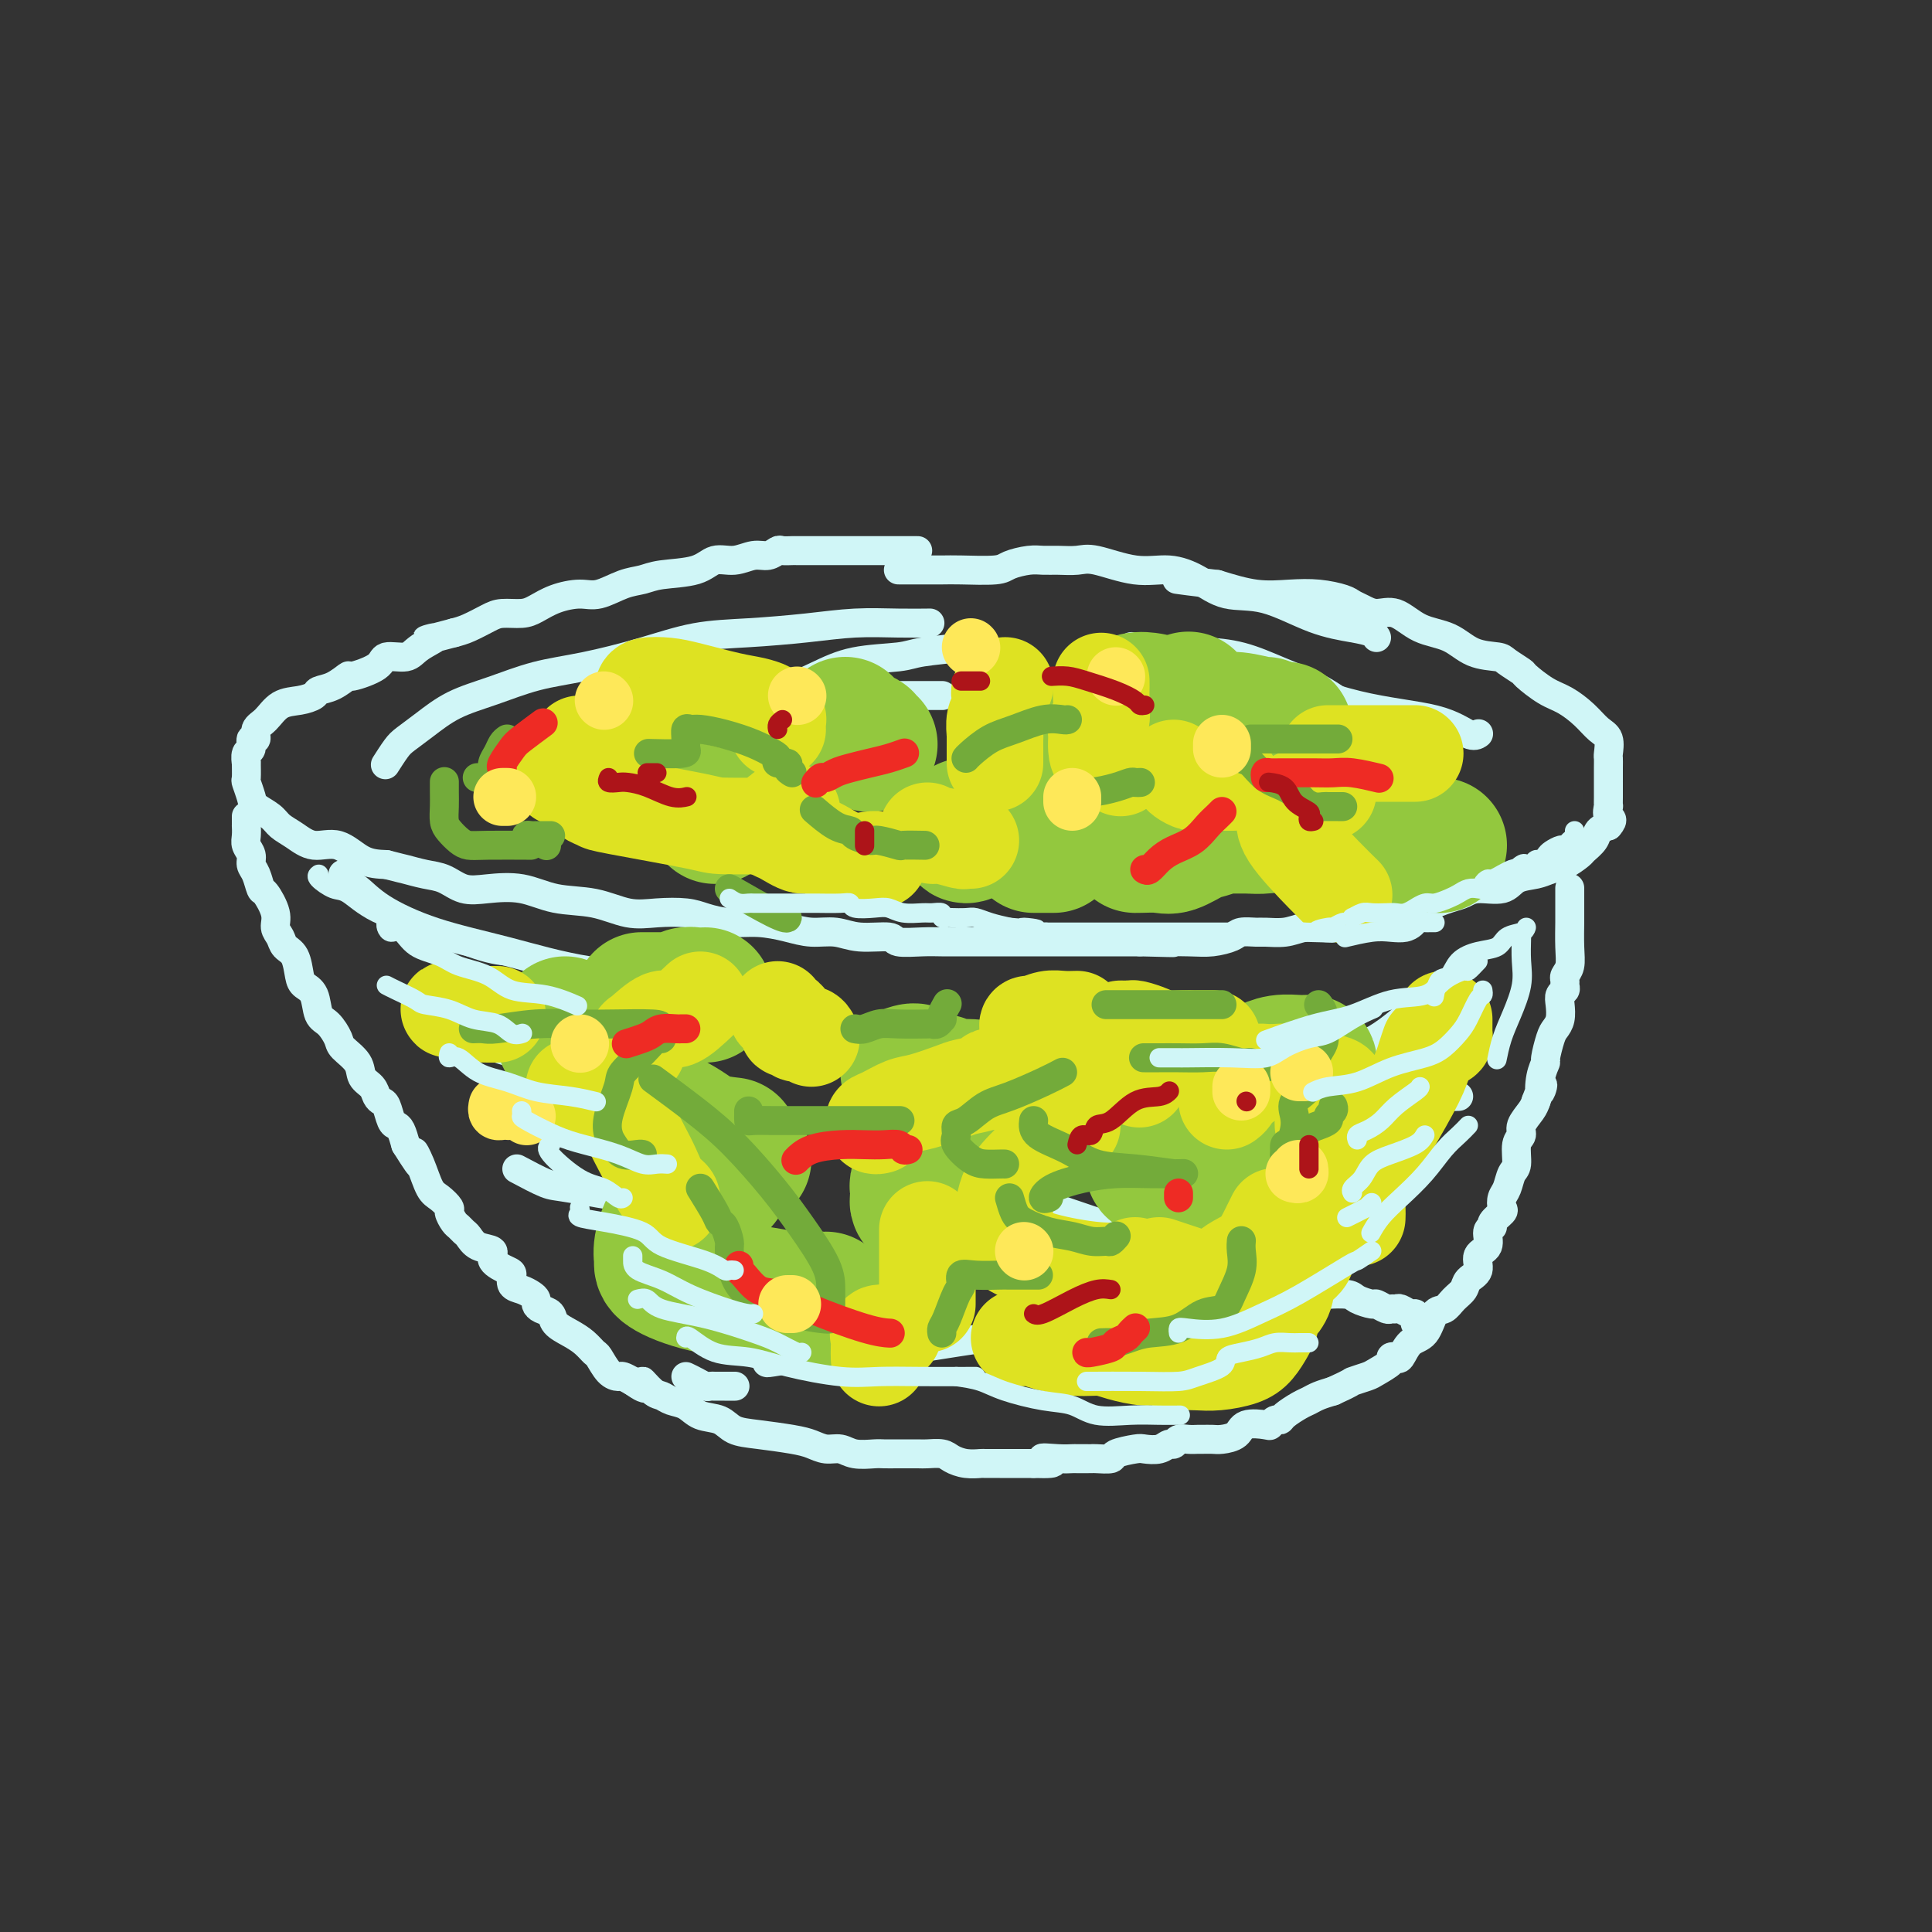 <svg viewBox='0 0 400 400' version='1.1' xmlns='http://www.w3.org/2000/svg' xmlns:xlink='http://www.w3.org/1999/xlink'><rect x="0" y="0" width="400" height="400" fill="#333333" stroke="none"/><g fill='none' stroke='rgb(208,246,247)' stroke-width='6' stroke-linecap='round' stroke-linejoin='round'><path d='M190,114c-0.764,0.000 -1.528,0.000 -2,0c-0.472,-0.000 -0.651,-0.000 -1,0c-0.349,0.000 -0.866,0.000 -1,0c-0.134,-0.000 0.116,-0.000 0,0c-0.116,0.000 -0.600,0.000 -1,0c-0.400,-0.000 -0.718,-0.000 -2,0c-1.282,0.000 -3.527,0.000 -5,0c-1.473,-0.000 -2.172,-0.000 -3,0c-0.828,0.000 -1.784,0.000 -3,0c-1.216,-0.000 -2.692,-0.001 -4,0c-1.308,0.001 -2.447,0.004 -3,0c-0.553,-0.004 -0.521,-0.016 -1,0c-0.479,0.016 -1.471,0.061 -2,0c-0.529,-0.061 -0.596,-0.228 -1,0c-0.404,0.228 -1.147,0.853 -2,1c-0.853,0.147 -1.817,-0.182 -3,0c-1.183,0.182 -2.584,0.875 -4,1c-1.416,0.125 -2.845,-0.319 -4,0c-1.155,0.319 -2.034,1.400 -4,2c-1.966,0.600 -5.017,0.721 -7,1c-1.983,0.279 -2.897,0.718 -4,1c-1.103,0.282 -2.396,0.408 -4,1c-1.604,0.592 -3.520,1.651 -5,2c-1.480,0.349 -2.525,-0.012 -4,0c-1.475,0.012 -3.380,0.398 -5,1c-1.620,0.602 -2.954,1.422 -4,2c-1.046,0.578 -1.802,0.915 -3,1c-1.198,0.085 -2.837,-0.080 -4,0c-1.163,0.080 -1.852,0.406 -3,1c-1.148,0.594 -2.757,1.455 -4,2c-1.243,0.545 -2.122,0.772 -3,1'/><path d='M94,131c-9.110,2.460 -4.885,1.109 -4,1c0.885,-0.109 -1.571,1.022 -3,2c-1.429,0.978 -1.831,1.801 -3,2c-1.169,0.199 -3.106,-0.227 -4,0c-0.894,0.227 -0.744,1.108 -2,2c-1.256,0.892 -3.918,1.797 -5,2c-1.082,0.203 -0.585,-0.296 -1,0c-0.415,0.296 -1.742,1.387 -3,2c-1.258,0.613 -2.448,0.749 -3,1c-0.552,0.251 -0.467,0.619 -1,1c-0.533,0.381 -1.683,0.776 -3,1c-1.317,0.224 -2.802,0.279 -4,1c-1.198,0.721 -2.110,2.109 -3,3c-0.890,0.891 -1.759,1.284 -2,2c-0.241,0.716 0.146,1.755 0,2c-0.146,0.245 -0.824,-0.305 -1,0c-0.176,0.305 0.149,1.466 0,2c-0.149,0.534 -0.773,0.442 -1,1c-0.227,0.558 -0.057,1.767 0,2c0.057,0.233 0.002,-0.510 0,0c-0.002,0.510 0.048,2.272 0,3c-0.048,0.728 -0.193,0.422 0,1c0.193,0.578 0.726,2.041 1,3c0.274,0.959 0.291,1.414 1,2c0.709,0.586 2.110,1.303 3,2c0.890,0.697 1.269,1.374 2,2c0.731,0.626 1.815,1.201 3,2c1.185,0.799 2.472,1.822 4,2c1.528,0.178 3.296,-0.491 5,0c1.704,0.491 3.344,2.140 5,3c1.656,0.860 3.328,0.930 5,1'/><path d='M80,179c3.035,0.792 3.124,0.773 4,1c0.876,0.227 2.539,0.700 4,1c1.461,0.300 2.719,0.427 4,1c1.281,0.573 2.584,1.591 4,2c1.416,0.409 2.944,0.208 5,0c2.056,-0.208 4.642,-0.423 7,0c2.358,0.423 4.490,1.486 7,2c2.510,0.514 5.398,0.480 8,1c2.602,0.520 4.918,1.593 7,2c2.082,0.407 3.931,0.147 6,0c2.069,-0.147 4.359,-0.180 6,0c1.641,0.180 2.633,0.574 4,1c1.367,0.426 3.110,0.884 5,1c1.890,0.116 3.927,-0.108 6,0c2.073,0.108 4.181,0.550 6,1c1.819,0.450 3.348,0.909 5,1c1.652,0.091 3.425,-0.186 5,0c1.575,0.186 2.951,0.834 5,1c2.049,0.166 4.769,-0.152 6,0c1.231,0.152 0.972,0.773 2,1c1.028,0.227 3.344,0.061 5,0c1.656,-0.061 2.653,-0.016 4,0c1.347,0.016 3.046,0.004 5,0c1.954,-0.004 4.164,-0.001 6,0c1.836,0.001 3.299,0.000 5,0c1.701,-0.000 3.639,-0.000 5,0c1.361,0.000 2.144,0.000 3,0c0.856,-0.000 1.786,-0.000 3,0c1.214,0.000 2.711,0.000 4,0c1.289,-0.000 2.368,-0.000 4,0c1.632,0.000 3.816,0.000 6,0'/><path d='M236,195c11.414,0.313 5.949,0.094 5,0c-0.949,-0.094 2.617,-0.064 5,0c2.383,0.064 3.581,0.160 5,0c1.419,-0.160 3.058,-0.578 4,-1c0.942,-0.422 1.187,-0.848 2,-1c0.813,-0.152 2.193,-0.029 3,0c0.807,0.029 1.041,-0.034 2,0c0.959,0.034 2.642,0.167 4,0c1.358,-0.167 2.391,-0.632 4,-1c1.609,-0.368 3.793,-0.638 5,-1c1.207,-0.362 1.438,-0.814 3,-1c1.562,-0.186 4.456,-0.104 6,0c1.544,0.104 1.736,0.231 2,0c0.264,-0.231 0.598,-0.821 2,-1c1.402,-0.179 3.871,0.053 5,0c1.129,-0.053 0.918,-0.391 2,-1c1.082,-0.609 3.457,-1.491 5,-2c1.543,-0.509 2.254,-0.647 3,-1c0.746,-0.353 1.526,-0.921 3,-1c1.474,-0.079 3.643,0.331 5,0c1.357,-0.331 1.901,-1.402 3,-2c1.099,-0.598 2.751,-0.723 4,-1c1.249,-0.277 2.093,-0.707 3,-1c0.907,-0.293 1.877,-0.449 3,-1c1.123,-0.551 2.397,-1.496 3,-2c0.603,-0.504 0.533,-0.568 1,-1c0.467,-0.432 1.472,-1.232 2,-2c0.528,-0.768 0.579,-1.505 1,-2c0.421,-0.495 1.210,-0.747 2,-1'/><path d='M333,171c1.392,-1.564 0.373,-1.475 0,-2c-0.373,-0.525 -0.100,-1.665 0,-2c0.100,-0.335 0.027,0.136 0,0c-0.027,-0.136 -0.007,-0.877 0,-2c0.007,-1.123 0.002,-2.628 0,-3c-0.002,-0.372 0.001,0.388 0,0c-0.001,-0.388 -0.006,-1.923 0,-3c0.006,-1.077 0.022,-1.695 0,-2c-0.022,-0.305 -0.081,-0.298 0,-1c0.081,-0.702 0.301,-2.112 0,-3c-0.301,-0.888 -1.125,-1.254 -2,-2c-0.875,-0.746 -1.801,-1.872 -3,-3c-1.199,-1.128 -2.671,-2.256 -4,-3c-1.329,-0.744 -2.513,-1.103 -4,-2c-1.487,-0.897 -3.275,-2.332 -4,-3c-0.725,-0.668 -0.386,-0.567 -1,-1c-0.614,-0.433 -2.179,-1.399 -3,-2c-0.821,-0.601 -0.897,-0.838 -2,-1c-1.103,-0.162 -3.232,-0.249 -5,-1c-1.768,-0.751 -3.173,-2.166 -5,-3c-1.827,-0.834 -4.076,-1.088 -6,-2c-1.924,-0.912 -3.525,-2.482 -5,-3c-1.475,-0.518 -2.826,0.015 -4,0c-1.174,-0.015 -2.170,-0.579 -3,-1c-0.830,-0.421 -1.492,-0.700 -2,-1c-0.508,-0.300 -0.860,-0.622 -2,-1c-1.140,-0.378 -3.069,-0.813 -5,-1c-1.931,-0.187 -3.866,-0.127 -6,0c-2.134,0.127 -4.467,0.322 -7,0c-2.533,-0.322 -5.267,-1.161 -8,-2'/><path d='M252,121c-5.822,-0.689 -7.378,-0.911 -8,-1c-0.622,-0.089 -0.311,-0.044 0,0'/><path d='M51,169c-0.001,0.297 -0.001,0.593 0,1c0.001,0.407 0.004,0.924 0,1c-0.004,0.076 -0.016,-0.289 0,0c0.016,0.289 0.060,1.231 0,2c-0.060,0.769 -0.223,1.366 0,2c0.223,0.634 0.832,1.305 1,2c0.168,0.695 -0.105,1.414 0,2c0.105,0.586 0.588,1.039 1,2c0.412,0.961 0.755,2.431 1,3c0.245,0.569 0.393,0.236 1,1c0.607,0.764 1.672,2.625 2,4c0.328,1.375 -0.081,2.262 0,3c0.081,0.738 0.650,1.325 1,2c0.350,0.675 0.479,1.439 1,2c0.521,0.561 1.434,0.921 2,2c0.566,1.079 0.784,2.879 1,4c0.216,1.121 0.429,1.564 1,2c0.571,0.436 1.499,0.864 2,2c0.501,1.136 0.576,2.978 1,4c0.424,1.022 1.198,1.222 2,2c0.802,0.778 1.633,2.134 2,3c0.367,0.866 0.269,1.244 1,2c0.731,0.756 2.290,1.891 3,3c0.710,1.109 0.571,2.193 1,3c0.429,0.807 1.424,1.337 2,2c0.576,0.663 0.732,1.459 1,2c0.268,0.541 0.649,0.826 1,1c0.351,0.174 0.671,0.237 1,1c0.329,0.763 0.665,2.225 1,3c0.335,0.775 0.667,0.862 1,1c0.333,0.138 0.667,0.325 1,1c0.333,0.675 0.667,1.837 1,3'/><path d='M84,237c4.595,7.368 2.584,3.288 2,2c-0.584,-1.288 0.259,0.217 1,2c0.741,1.783 1.378,3.843 2,5c0.622,1.157 1.227,1.409 2,2c0.773,0.591 1.713,1.521 2,2c0.287,0.479 -0.078,0.509 0,1c0.078,0.491 0.600,1.445 1,2c0.400,0.555 0.680,0.711 1,1c0.320,0.289 0.682,0.710 1,1c0.318,0.290 0.593,0.449 1,1c0.407,0.551 0.947,1.495 2,2c1.053,0.505 2.620,0.573 3,1c0.380,0.427 -0.428,1.214 0,2c0.428,0.786 2.093,1.573 3,2c0.907,0.427 1.056,0.496 1,1c-0.056,0.504 -0.317,1.444 0,2c0.317,0.556 1.211,0.726 2,1c0.789,0.274 1.472,0.650 2,1c0.528,0.350 0.899,0.674 1,1c0.101,0.326 -0.069,0.654 0,1c0.069,0.346 0.378,0.711 1,1c0.622,0.289 1.557,0.501 2,1c0.443,0.499 0.394,1.283 1,2c0.606,0.717 1.867,1.365 3,2c1.133,0.635 2.139,1.256 3,2c0.861,0.744 1.578,1.610 2,2c0.422,0.390 0.550,0.303 1,1c0.450,0.697 1.224,2.176 2,3c0.776,0.824 1.555,0.991 2,1c0.445,0.009 0.556,-0.140 1,0c0.444,0.140 1.222,0.570 2,1'/><path d='M131,286c4.226,2.985 2.290,0.448 2,0c-0.290,-0.448 1.065,1.193 2,2c0.935,0.807 1.451,0.778 2,1c0.549,0.222 1.132,0.693 2,1c0.868,0.307 2.021,0.449 3,1c0.979,0.551 1.784,1.510 3,2c1.216,0.490 2.842,0.512 4,1c1.158,0.488 1.846,1.441 3,2c1.154,0.559 2.774,0.723 5,1c2.226,0.277 5.059,0.666 7,1c1.941,0.334 2.989,0.611 4,1c1.011,0.389 1.985,0.889 3,1c1.015,0.111 2.069,-0.166 3,0c0.931,0.166 1.738,0.777 3,1c1.262,0.223 2.980,0.060 4,0c1.020,-0.060 1.341,-0.017 2,0c0.659,0.017 1.656,0.007 3,0c1.344,-0.007 3.034,-0.012 4,0c0.966,0.012 1.208,0.042 2,0c0.792,-0.042 2.132,-0.155 3,0c0.868,0.155 1.263,0.577 2,1c0.737,0.423 1.818,0.845 3,1c1.182,0.155 2.467,0.041 3,0c0.533,-0.041 0.314,-0.011 1,0c0.686,0.011 2.278,0.003 3,0c0.722,-0.003 0.575,-0.001 1,0c0.425,0.001 1.423,0.000 2,0c0.577,-0.000 0.732,-0.000 1,0c0.268,0.000 0.649,0.000 1,0c0.351,-0.000 0.672,-0.000 1,0c0.328,0.000 0.664,0.000 1,0'/><path d='M214,303c6.970,0.238 2.893,-0.668 2,-1c-0.893,-0.332 1.396,-0.089 3,0c1.604,0.089 2.521,0.024 3,0c0.479,-0.024 0.518,-0.006 1,0c0.482,0.006 1.408,-0.001 2,0c0.592,0.001 0.852,0.011 1,0c0.148,-0.011 0.184,-0.042 1,0c0.816,0.042 2.410,0.156 3,0c0.590,-0.156 0.175,-0.582 1,-1c0.825,-0.418 2.890,-0.829 4,-1c1.110,-0.171 1.266,-0.102 2,0c0.734,0.102 2.045,0.238 3,0c0.955,-0.238 1.555,-0.848 2,-1c0.445,-0.152 0.734,0.156 1,0c0.266,-0.156 0.508,-0.774 1,-1c0.492,-0.226 1.233,-0.060 2,0c0.767,0.060 1.561,0.014 2,0c0.439,-0.014 0.524,0.003 1,0c0.476,-0.003 1.343,-0.025 2,0c0.657,0.025 1.103,0.099 2,0c0.897,-0.099 2.243,-0.370 3,-1c0.757,-0.630 0.924,-1.618 2,-2c1.076,-0.382 3.060,-0.157 4,0c0.940,0.157 0.836,0.246 1,0c0.164,-0.246 0.596,-0.825 1,-1c0.404,-0.175 0.779,0.055 1,0c0.221,-0.055 0.289,-0.396 1,-1c0.711,-0.604 2.067,-1.471 3,-2c0.933,-0.529 1.444,-0.719 2,-1c0.556,-0.281 1.159,-0.652 2,-1c0.841,-0.348 1.921,-0.674 3,-1'/><path d='M276,288c4.301,-1.948 3.554,-1.818 4,-2c0.446,-0.182 2.084,-0.676 3,-1c0.916,-0.324 1.109,-0.476 2,-1c0.891,-0.524 2.478,-1.419 3,-2c0.522,-0.581 -0.022,-0.849 0,-1c0.022,-0.151 0.611,-0.184 1,0c0.389,0.184 0.580,0.587 1,0c0.420,-0.587 1.071,-2.163 2,-3c0.929,-0.837 2.137,-0.934 3,-2c0.863,-1.066 1.382,-3.101 2,-4c0.618,-0.899 1.337,-0.662 2,-1c0.663,-0.338 1.272,-1.249 2,-2c0.728,-0.751 1.576,-1.341 2,-2c0.424,-0.659 0.424,-1.388 1,-2c0.576,-0.612 1.728,-1.106 2,-2c0.272,-0.894 -0.335,-2.189 0,-3c0.335,-0.811 1.614,-1.138 2,-2c0.386,-0.862 -0.121,-2.257 0,-3c0.121,-0.743 0.869,-0.832 1,-1c0.131,-0.168 -0.354,-0.414 0,-1c0.354,-0.586 1.548,-1.512 2,-2c0.452,-0.488 0.164,-0.537 0,-1c-0.164,-0.463 -0.203,-1.339 0,-2c0.203,-0.661 0.647,-1.108 1,-2c0.353,-0.892 0.615,-2.230 1,-3c0.385,-0.770 0.895,-0.972 1,-2c0.105,-1.028 -0.193,-2.880 0,-4c0.193,-1.120 0.876,-1.506 1,-2c0.124,-0.494 -0.313,-1.094 0,-2c0.313,-0.906 1.375,-2.116 2,-3c0.625,-0.884 0.812,-1.442 1,-2'/><path d='M318,228c2.100,-5.734 1.350,-2.569 1,-2c-0.350,0.569 -0.301,-1.458 0,-3c0.301,-1.542 0.855,-2.600 1,-3c0.145,-0.400 -0.119,-0.141 0,-1c0.119,-0.859 0.619,-2.836 1,-4c0.381,-1.164 0.642,-1.516 1,-2c0.358,-0.484 0.814,-1.099 1,-2c0.186,-0.901 0.103,-2.087 0,-3c-0.103,-0.913 -0.225,-1.554 0,-2c0.225,-0.446 0.796,-0.699 1,-1c0.204,-0.301 0.041,-0.651 0,-1c-0.041,-0.349 0.042,-0.696 0,-1c-0.042,-0.304 -0.207,-0.566 0,-1c0.207,-0.434 0.788,-1.040 1,-2c0.212,-0.960 0.057,-2.275 0,-4c-0.057,-1.725 -0.015,-3.860 0,-5c0.015,-1.140 0.004,-1.285 0,-2c-0.004,-0.715 -0.001,-2.000 0,-3c0.001,-1.000 0.000,-1.714 0,-2c-0.000,-0.286 -0.000,-0.143 0,0'/><path d='M293,274c-0.016,-0.301 -0.032,-0.602 0,-1c0.032,-0.398 0.110,-0.891 0,-1c-0.110,-0.109 -0.410,0.168 -1,0c-0.590,-0.168 -1.472,-0.781 -2,-1c-0.528,-0.219 -0.703,-0.044 -1,0c-0.297,0.044 -0.717,-0.044 -1,0c-0.283,0.044 -0.430,0.218 -1,0c-0.570,-0.218 -1.565,-0.829 -2,-1c-0.435,-0.171 -0.311,0.099 -1,0c-0.689,-0.099 -2.190,-0.565 -3,-1c-0.810,-0.435 -0.928,-0.837 -2,-1c-1.072,-0.163 -3.097,-0.086 -4,0c-0.903,0.086 -0.683,0.181 -1,0c-0.317,-0.181 -1.170,-0.637 -3,-1c-1.830,-0.363 -4.638,-0.633 -7,-1c-2.362,-0.367 -4.277,-0.829 -6,-1c-1.723,-0.171 -3.253,-0.050 -5,0c-1.747,0.050 -3.710,0.027 -6,0c-2.290,-0.027 -4.908,-0.060 -7,0c-2.092,0.060 -3.659,0.212 -5,0c-1.341,-0.212 -2.458,-0.789 -4,-1c-1.542,-0.211 -3.510,-0.057 -5,0c-1.490,0.057 -2.503,0.015 -4,0c-1.497,-0.015 -3.480,-0.004 -5,0c-1.520,0.004 -2.577,0.001 -4,0c-1.423,-0.001 -3.211,-0.001 -5,0'/><path d='M208,264c-9.166,-0.163 -7.080,-0.072 -7,0c0.080,0.072 -1.846,0.125 -3,0c-1.154,-0.125 -1.535,-0.427 -3,0c-1.465,0.427 -4.012,1.583 -5,2c-0.988,0.417 -0.417,0.097 -1,0c-0.583,-0.097 -2.321,0.030 -4,0c-1.679,-0.030 -3.299,-0.218 -5,0c-1.701,0.218 -3.482,0.842 -5,1c-1.518,0.158 -2.774,-0.151 -4,0c-1.226,0.151 -2.421,0.761 -3,1c-0.579,0.239 -0.543,0.105 -1,0c-0.457,-0.105 -1.406,-0.183 -2,0c-0.594,0.183 -0.832,0.626 -1,1c-0.168,0.374 -0.267,0.678 -1,1c-0.733,0.322 -2.101,0.664 -3,1c-0.899,0.336 -1.329,0.668 -2,1c-0.671,0.332 -1.584,0.663 -2,1c-0.416,0.337 -0.336,0.679 -1,1c-0.664,0.321 -2.073,0.622 -3,1c-0.927,0.378 -1.372,0.833 -2,1c-0.628,0.167 -1.438,0.045 -2,0c-0.562,-0.045 -0.875,-0.013 -1,0c-0.125,0.013 -0.063,0.006 0,0'/><path d='M142,285c0.644,0.309 1.288,0.619 2,1c0.712,0.381 1.490,0.834 2,1c0.510,0.166 0.750,0.044 1,0c0.250,-0.044 0.510,-0.012 1,0c0.490,0.012 1.209,0.003 2,0c0.791,-0.003 1.655,-0.001 2,0c0.345,0.001 0.173,0.000 0,0'/><path d='M80,158c-0.189,0.296 -0.378,0.592 0,0c0.378,-0.592 1.322,-2.073 2,-3c0.678,-0.927 1.090,-1.302 2,-2c0.910,-0.698 2.317,-1.719 4,-3c1.683,-1.281 3.643,-2.821 6,-4c2.357,-1.179 5.112,-1.997 8,-3c2.888,-1.003 5.908,-2.191 9,-3c3.092,-0.809 6.256,-1.239 10,-2c3.744,-0.761 8.070,-1.854 12,-3c3.930,-1.146 7.466,-2.346 11,-3c3.534,-0.654 7.067,-0.764 11,-1c3.933,-0.236 8.267,-0.599 12,-1c3.733,-0.401 6.867,-0.839 10,-1c3.133,-0.161 6.267,-0.043 9,0c2.733,0.043 5.067,0.012 6,0c0.933,-0.012 0.467,-0.006 0,0'/><path d='M201,133c-0.031,0.336 -0.062,0.672 -2,1c-1.938,0.328 -5.782,0.647 -8,1c-2.218,0.353 -2.808,0.741 -5,1c-2.192,0.259 -5.985,0.389 -9,1c-3.015,0.611 -5.250,1.702 -8,3c-2.750,1.298 -6.013,2.804 -9,4c-2.987,1.196 -5.698,2.084 -8,3c-2.302,0.916 -4.197,1.862 -7,3c-2.803,1.138 -6.515,2.468 -8,3c-1.485,0.532 -0.742,0.266 0,0'/><path d='M102,165c-0.244,-0.223 -0.487,-0.446 0,-1c0.487,-0.554 1.706,-1.440 4,-2c2.294,-0.560 5.665,-0.794 9,-2c3.335,-1.206 6.634,-3.385 11,-5c4.366,-1.615 9.797,-2.667 15,-4c5.203,-1.333 10.177,-2.946 14,-4c3.823,-1.054 6.494,-1.550 9,-2c2.506,-0.450 4.848,-0.852 7,-1c2.152,-0.148 4.113,-0.040 6,0c1.887,0.040 3.700,0.011 7,0c3.300,-0.011 8.086,-0.003 10,0c1.914,0.003 0.957,0.002 0,0'/><path d='M297,162c0.003,-0.329 0.006,-0.658 0,-1c-0.006,-0.342 -0.019,-0.697 0,-1c0.019,-0.303 0.072,-0.555 0,-1c-0.072,-0.445 -0.267,-1.082 0,-1c0.267,0.082 0.996,0.882 0,0c-0.996,-0.882 -3.716,-3.447 -6,-5c-2.284,-1.553 -4.131,-2.095 -6,-3c-1.869,-0.905 -3.760,-2.172 -5,-3c-1.240,-0.828 -1.828,-1.217 -3,-2c-1.172,-0.783 -2.929,-1.960 -5,-3c-2.071,-1.040 -4.458,-1.943 -7,-3c-2.542,-1.057 -5.239,-2.270 -8,-3c-2.761,-0.730 -5.585,-0.979 -8,-1c-2.415,-0.021 -4.419,0.187 -7,0c-2.581,-0.187 -5.737,-0.768 -7,-1c-1.263,-0.232 -0.631,-0.116 0,0'/><path d='M186,118c1.193,-0.002 2.387,-0.003 4,0c1.613,0.003 3.646,0.011 5,0c1.354,-0.011 2.028,-0.041 4,0c1.972,0.041 5.240,0.155 7,0c1.760,-0.155 2.011,-0.577 3,-1c0.989,-0.423 2.715,-0.848 4,-1c1.285,-0.152 2.130,-0.033 3,0c0.870,0.033 1.764,-0.021 3,0c1.236,0.021 2.815,0.115 4,0c1.185,-0.115 1.977,-0.440 4,0c2.023,0.440 5.278,1.645 8,2c2.722,0.355 4.910,-0.140 7,0c2.090,0.140 4.081,0.916 6,2c1.919,1.084 3.764,2.475 6,3c2.236,0.525 4.862,0.183 8,1c3.138,0.817 6.788,2.794 10,4c3.212,1.206 5.985,1.643 8,2c2.015,0.357 3.273,0.635 4,1c0.727,0.365 0.922,0.819 1,1c0.078,0.181 0.039,0.091 0,0'/><path d='M306,152c0.111,-0.077 0.222,-0.155 0,0c-0.222,0.155 -0.776,0.542 -2,0c-1.224,-0.542 -3.118,-2.013 -7,-3c-3.882,-0.987 -9.751,-1.490 -16,-3c-6.249,-1.510 -12.876,-4.026 -19,-5c-6.124,-0.974 -11.745,-0.405 -16,-1c-4.255,-0.595 -7.146,-2.352 -9,-3c-1.854,-0.648 -2.673,-0.185 -3,0c-0.327,0.185 -0.164,0.093 0,0'/><path d='M71,181c0.460,0.316 0.920,0.633 1,1c0.080,0.367 -0.219,0.786 0,1c0.219,0.214 0.957,0.225 2,1c1.043,0.775 2.392,2.315 5,4c2.608,1.685 6.476,3.517 11,5c4.524,1.483 9.703,2.618 15,4c5.297,1.382 10.712,3.011 17,4c6.288,0.989 13.448,1.337 18,2c4.552,0.663 6.495,1.640 8,2c1.505,0.360 2.573,0.103 3,0c0.427,-0.103 0.214,-0.051 0,0'/><path d='M103,205c-0.266,0.471 -0.531,0.943 0,1c0.531,0.057 1.859,-0.300 4,0c2.141,0.300 5.096,1.257 8,2c2.904,0.743 5.758,1.271 9,2c3.242,0.729 6.873,1.658 9,2c2.127,0.342 2.751,0.098 3,0c0.249,-0.098 0.125,-0.049 0,0'/><path d='M95,212c-0.149,0.275 -0.298,0.551 0,1c0.298,0.449 1.043,1.073 3,2c1.957,0.927 5.127,2.157 8,3c2.873,0.843 5.449,1.298 9,2c3.551,0.702 8.075,1.652 11,2c2.925,0.348 4.249,0.094 5,0c0.751,-0.094 0.929,-0.027 1,0c0.071,0.027 0.036,0.013 0,0'/><path d='M107,242c2.283,1.215 4.567,2.431 6,3c1.433,0.569 2.017,0.492 5,1c2.983,0.508 8.367,1.600 13,2c4.633,0.400 8.517,0.108 11,0c2.483,-0.108 3.567,-0.031 4,0c0.433,0.031 0.217,0.015 0,0'/><path d='M133,260c0.088,-0.215 0.176,-0.430 0,0c-0.176,0.430 -0.615,1.504 -1,2c-0.385,0.496 -0.715,0.414 -1,1c-0.285,0.586 -0.523,1.839 0,3c0.523,1.161 1.808,2.230 5,4c3.192,1.770 8.292,4.239 13,6c4.708,1.761 9.025,2.812 14,4c4.975,1.188 10.609,2.512 14,3c3.391,0.488 4.540,0.139 5,0c0.460,-0.139 0.230,-0.070 0,0'/><path d='M159,282c-0.296,0.125 -0.592,0.250 1,0c1.592,-0.250 5.073,-0.876 8,-1c2.927,-0.124 5.300,0.256 9,0c3.700,-0.256 8.727,-1.146 14,-2c5.273,-0.854 10.792,-1.673 13,-2c2.208,-0.327 1.104,-0.164 0,0'/><path d='M302,205c0.204,-0.063 0.409,-0.126 0,0c-0.409,0.126 -1.431,0.442 -3,1c-1.569,0.558 -3.685,1.358 -6,3c-2.315,1.642 -4.827,4.125 -8,6c-3.173,1.875 -7.005,3.142 -10,4c-2.995,0.858 -5.152,1.308 -7,2c-1.848,0.692 -3.385,1.626 -4,2c-0.615,0.374 -0.307,0.187 0,0'/><path d='M287,220c0.118,0.776 0.236,1.552 0,2c-0.236,0.448 -0.825,0.569 -2,1c-1.175,0.431 -2.936,1.173 -5,2c-2.064,0.827 -4.429,1.738 -7,3c-2.571,1.262 -5.346,2.874 -7,4c-1.654,1.126 -2.186,1.766 -3,2c-0.814,0.234 -1.909,0.063 -1,0c0.909,-0.063 3.822,-0.017 7,0c3.178,0.017 6.622,0.005 8,0c1.378,-0.005 0.689,-0.002 0,0'/><path d='M302,227c-1.115,0.035 -2.231,0.071 -3,0c-0.769,-0.071 -1.192,-0.248 -2,0c-0.808,0.248 -2.003,0.920 -3,2c-0.997,1.080 -1.798,2.566 -3,4c-1.202,1.434 -2.806,2.815 -4,4c-1.194,1.185 -1.980,2.173 -3,3c-1.020,0.827 -2.275,1.492 -3,2c-0.725,0.508 -0.922,0.859 -1,1c-0.078,0.141 -0.039,0.070 0,0'/><path d='M292,241c-0.644,0.079 -1.287,0.158 -3,1c-1.713,0.842 -4.494,2.449 -8,4c-3.506,1.551 -7.735,3.048 -12,5c-4.265,1.952 -8.566,4.358 -12,6c-3.434,1.642 -6.001,2.519 -13,1c-6.999,-1.519 -18.428,-5.434 -23,-7c-4.572,-1.566 -2.286,-0.783 0,0'/><path d='M306,174c-0.147,-1.206 -0.293,-2.412 -1,-3c-0.707,-0.588 -1.974,-0.558 -3,-1c-1.026,-0.442 -1.810,-1.355 -3,-2c-1.190,-0.645 -2.786,-1.021 -5,-2c-2.214,-0.979 -5.047,-2.561 -9,-4c-3.953,-1.439 -9.026,-2.733 -13,-4c-3.974,-1.267 -6.850,-2.505 -8,-3c-1.150,-0.495 -0.575,-0.248 0,0'/></g>
<g fill='none' stroke='rgb(147,200,62)' stroke-width='28' stroke-linecap='round' stroke-linejoin='round'><path d='M148,169c0.091,-0.501 0.182,-1.003 0,-2c-0.182,-0.997 -0.638,-2.491 -1,-4c-0.362,-1.509 -0.629,-3.035 -1,-4c-0.371,-0.965 -0.845,-1.369 -1,-2c-0.155,-0.631 0.008,-1.490 0,-2c-0.008,-0.510 -0.188,-0.673 1,-1c1.188,-0.327 3.743,-0.819 6,-1c2.257,-0.181 4.216,-0.052 5,0c0.784,0.052 0.392,0.026 0,0'/><path d='M175,150c0.331,0.731 0.662,1.463 1,2c0.338,0.537 0.683,0.880 1,1c0.317,0.120 0.607,0.018 1,0c0.393,-0.018 0.889,0.047 1,0c0.111,-0.047 -0.162,-0.205 0,0c0.162,0.205 0.761,0.773 1,1c0.239,0.227 0.120,0.114 0,0'/><path d='M200,171c-0.013,-0.077 -0.025,-0.155 0,0c0.025,0.155 0.089,0.542 0,1c-0.089,0.458 -0.331,0.987 0,1c0.331,0.013 1.234,-0.491 2,-1c0.766,-0.509 1.393,-1.023 3,-2c1.607,-0.977 4.194,-2.416 6,-3c1.806,-0.584 2.832,-0.311 4,-1c1.168,-0.689 2.476,-2.340 3,-3c0.524,-0.660 0.262,-0.330 0,0'/><path d='M222,157c0.050,-0.739 0.099,-1.479 0,-2c-0.099,-0.521 -0.347,-0.825 0,-1c0.347,-0.175 1.289,-0.222 2,-1c0.711,-0.778 1.193,-2.285 2,-3c0.807,-0.715 1.940,-0.636 3,-1c1.060,-0.364 2.047,-1.170 3,-2c0.953,-0.830 1.872,-1.685 3,-2c1.128,-0.315 2.465,-0.090 3,0c0.535,0.090 0.267,0.045 0,0'/><path d='M246,145c0.034,-0.205 0.068,-0.410 0,0c-0.068,0.410 -0.239,1.434 0,2c0.239,0.566 0.887,0.673 2,1c1.113,0.327 2.690,0.872 4,1c1.310,0.128 2.351,-0.162 4,0c1.649,0.162 3.905,0.774 5,1c1.095,0.226 1.027,0.064 1,0c-0.027,-0.064 -0.014,-0.032 0,0'/><path d='M266,151c0.021,0.686 0.042,1.373 0,2c-0.042,0.627 -0.147,1.196 0,2c0.147,0.804 0.544,1.844 1,3c0.456,1.156 0.970,2.429 3,4c2.030,1.571 5.577,3.440 9,5c3.423,1.560 6.721,2.810 9,4c2.279,1.190 3.539,2.319 5,3c1.461,0.681 3.124,0.914 4,1c0.876,0.086 0.965,0.025 1,0c0.035,-0.025 0.018,-0.012 0,0'/><path d='M266,170c-1.356,0.425 -2.712,0.849 -4,1c-1.288,0.151 -2.507,0.028 -4,0c-1.493,-0.028 -3.261,0.038 -4,0c-0.739,-0.038 -0.451,-0.182 -1,0c-0.549,0.182 -1.937,0.690 -3,1c-1.063,0.310 -1.801,0.423 -3,1c-1.199,0.577 -2.857,1.619 -4,2c-1.143,0.381 -1.770,0.102 -3,0c-1.230,-0.102 -3.062,-0.028 -4,0c-0.938,0.028 -0.982,0.008 -1,0c-0.018,-0.008 -0.009,-0.004 0,0'/><path d='M218,175c-0.574,0.000 -1.148,0.000 -2,0c-0.852,0.000 -1.981,0.000 -2,0c-0.019,0.000 1.072,0.000 2,0c0.928,0.000 1.694,0.000 2,0c0.306,0.000 0.153,0.000 0,0'/><path d='M146,206c-0.673,0.030 -1.346,0.061 -2,0c-0.654,-0.061 -1.288,-0.212 -2,0c-0.712,0.212 -1.503,0.789 -2,1c-0.497,0.211 -0.701,0.057 -1,0c-0.299,-0.057 -0.693,-0.015 -1,0c-0.307,0.015 -0.525,0.004 -1,0c-0.475,-0.004 -1.205,-0.001 -2,0c-0.795,0.001 -1.656,0.000 -2,0c-0.344,-0.000 -0.172,-0.000 0,0'/><path d='M117,212c-0.016,0.181 -0.031,0.361 0,1c0.031,0.639 0.109,1.735 0,2c-0.109,0.265 -0.404,-0.303 0,0c0.404,0.303 1.506,1.475 2,2c0.494,0.525 0.379,0.402 1,1c0.621,0.598 1.976,1.918 3,3c1.024,1.082 1.715,1.926 3,3c1.285,1.074 3.165,2.379 6,4c2.835,1.621 6.626,3.558 9,5c2.374,1.442 3.331,2.388 5,3c1.669,0.612 4.048,0.889 5,1c0.952,0.111 0.476,0.055 0,0'/><path d='M154,240c-1.195,0.642 -2.391,1.284 -3,2c-0.609,0.716 -0.632,1.504 -2,3c-1.368,1.496 -4.081,3.698 -6,5c-1.919,1.302 -3.045,1.703 -4,3c-0.955,1.297 -1.740,3.489 -2,5c-0.260,1.511 0.003,2.342 0,3c-0.003,0.658 -0.274,1.143 1,2c1.274,0.857 4.092,2.086 8,3c3.908,0.914 8.907,1.513 12,2c3.093,0.487 4.279,0.863 6,1c1.721,0.137 3.977,0.037 5,0c1.023,-0.037 0.814,-0.010 1,0c0.186,0.010 0.767,0.003 1,0c0.233,-0.003 0.116,-0.001 0,0'/><path d='M193,252c-0.340,-0.336 -0.679,-0.672 -1,-1c-0.321,-0.328 -0.623,-0.650 -1,-1c-0.377,-0.350 -0.829,-0.730 -1,-1c-0.171,-0.270 -0.060,-0.430 0,-1c0.060,-0.570 0.069,-1.551 0,-2c-0.069,-0.449 -0.214,-0.368 0,-1c0.214,-0.632 0.788,-1.978 1,-3c0.212,-1.022 0.060,-1.721 0,-2c-0.060,-0.279 -0.030,-0.140 0,0'/><path d='M188,222c0.712,-0.235 1.424,-0.469 2,0c0.576,0.469 1.017,1.643 2,2c0.983,0.357 2.509,-0.101 3,0c0.491,0.101 -0.051,0.761 0,1c0.051,0.239 0.696,0.058 1,0c0.304,-0.058 0.267,0.009 1,0c0.733,-0.009 2.235,-0.094 4,0c1.765,0.094 3.793,0.365 7,1c3.207,0.635 7.594,1.632 10,2c2.406,0.368 2.830,0.105 3,0c0.170,-0.105 0.085,-0.053 0,0'/><path d='M237,236c0.824,1.072 1.647,2.145 2,3c0.353,0.855 0.235,1.493 0,2c-0.235,0.507 -0.588,0.882 0,1c0.588,0.118 2.116,-0.021 3,0c0.884,0.021 1.124,0.201 2,0c0.876,-0.201 2.390,-0.785 4,-1c1.610,-0.215 3.317,-0.061 4,0c0.683,0.061 0.341,0.031 0,0'/><path d='M258,225c0.330,-0.475 0.661,-0.949 1,-1c0.339,-0.051 0.687,0.322 1,0c0.313,-0.322 0.591,-1.340 1,-2c0.409,-0.660 0.951,-0.962 1,-1c0.049,-0.038 -0.393,0.187 0,0c0.393,-0.187 1.622,-0.788 3,-1c1.378,-0.212 2.905,-0.036 4,0c1.095,0.036 1.759,-0.069 2,0c0.241,0.069 0.060,0.311 0,1c-0.060,0.689 0.001,1.824 0,3c-0.001,1.176 -0.064,2.392 0,4c0.064,1.608 0.254,3.606 0,5c-0.254,1.394 -0.953,2.183 -2,3c-1.047,0.817 -2.442,1.662 -3,2c-0.558,0.338 -0.279,0.169 0,0'/></g>
<g fill='none' stroke='rgb(222,226,34)' stroke-width='20' stroke-linecap='round' stroke-linejoin='round'><path d='M192,270c0.000,-0.303 0.000,-0.607 0,-1c0.000,-0.393 0.000,-0.877 0,-1c-0.000,-0.123 -0.000,0.113 0,-1c0.000,-1.113 0.000,-3.577 0,-5c-0.000,-1.423 -0.000,-1.806 0,-3c0.000,-1.194 0.000,-3.198 0,-4c0.000,-0.802 0.000,-0.401 0,0'/><path d='M182,233c-0.389,0.098 -0.778,0.196 -1,0c-0.222,-0.196 -0.277,-0.686 0,-1c0.277,-0.314 0.887,-0.451 2,-1c1.113,-0.549 2.729,-1.509 4,-2c1.271,-0.491 2.196,-0.513 4,-1c1.804,-0.487 4.486,-1.438 6,-2c1.514,-0.562 1.859,-0.735 3,-1c1.141,-0.265 3.078,-0.622 4,-1c0.922,-0.378 0.831,-0.778 1,-1c0.169,-0.222 0.600,-0.268 1,0c0.400,0.268 0.771,0.850 1,1c0.229,0.150 0.318,-0.132 1,0c0.682,0.132 1.959,0.676 3,1c1.041,0.324 1.846,0.427 3,1c1.154,0.573 2.657,1.616 4,2c1.343,0.384 2.527,0.110 3,0c0.473,-0.110 0.237,-0.055 0,0'/><path d='M222,233c-3.381,2.907 -6.762,5.815 -9,8c-2.238,2.185 -3.332,3.648 -4,5c-0.668,1.352 -0.908,2.592 -1,3c-0.092,0.408 -0.035,-0.016 0,1c0.035,1.016 0.047,3.473 0,5c-0.047,1.527 -0.152,2.123 1,3c1.152,0.877 3.563,2.035 7,3c3.437,0.965 7.902,1.736 11,2c3.098,0.264 4.830,0.019 6,0c1.170,-0.019 1.776,0.187 2,0c0.224,-0.187 0.064,-0.768 0,-1c-0.064,-0.232 -0.032,-0.116 0,0'/><path d='M240,262c1.015,0.341 2.029,0.681 3,1c0.971,0.319 1.897,0.615 3,1c1.103,0.385 2.381,0.857 3,1c0.619,0.143 0.578,-0.044 1,0c0.422,0.044 1.307,0.317 2,0c0.693,-0.317 1.194,-1.225 2,-2c0.806,-0.775 1.919,-1.416 3,-2c1.081,-0.584 2.132,-1.109 3,-2c0.868,-0.891 1.552,-2.146 2,-3c0.448,-0.854 0.659,-1.307 1,-2c0.341,-0.693 0.812,-1.627 1,-2c0.188,-0.373 0.094,-0.187 0,0'/><path d='M275,233c-0.409,0.068 -0.817,0.135 -1,0c-0.183,-0.135 -0.139,-0.474 0,-1c0.139,-0.526 0.373,-1.240 1,-2c0.627,-0.760 1.649,-1.565 2,-2c0.351,-0.435 0.033,-0.498 0,-1c-0.033,-0.502 0.220,-1.441 0,-2c-0.220,-0.559 -0.915,-0.738 -2,-1c-1.085,-0.262 -2.562,-0.606 -4,-1c-1.438,-0.394 -2.837,-0.838 -4,-1c-1.163,-0.162 -2.090,-0.041 -3,0c-0.910,0.041 -1.802,0.001 -2,0c-0.198,-0.001 0.298,0.038 0,0c-0.298,-0.038 -1.389,-0.152 -2,0c-0.611,0.152 -0.741,0.569 -1,1c-0.259,0.431 -0.648,0.876 -1,1c-0.352,0.124 -0.669,-0.072 -1,0c-0.331,0.072 -0.676,0.411 -1,1c-0.324,0.589 -0.626,1.428 -1,2c-0.374,0.572 -0.821,0.878 -1,1c-0.179,0.122 -0.089,0.061 0,0'/><path d='M168,215c-0.217,-0.457 -0.434,-0.914 -1,-1c-0.566,-0.086 -1.480,0.198 -2,0c-0.520,-0.198 -0.647,-0.880 -1,-1c-0.353,-0.120 -0.932,0.321 -1,0c-0.068,-0.321 0.373,-1.406 0,-2c-0.373,-0.594 -1.562,-0.698 -2,-1c-0.438,-0.302 -0.125,-0.800 0,-1c0.125,-0.200 0.063,-0.100 0,0'/><path d='M145,207c-1.887,1.778 -3.774,3.556 -5,4c-1.226,0.444 -1.793,-0.444 -3,0c-1.207,0.444 -3.056,2.222 -4,3c-0.944,0.778 -0.985,0.556 -1,1c-0.015,0.444 -0.004,1.556 0,2c0.004,0.444 0.002,0.222 0,0'/><path d='M125,221c-0.032,0.196 -0.063,0.391 0,1c0.063,0.609 0.222,1.631 0,2c-0.222,0.369 -0.823,0.085 -1,0c-0.177,-0.085 0.071,0.030 0,0c-0.071,-0.030 -0.462,-0.204 -1,0c-0.538,0.204 -1.222,0.786 -2,1c-0.778,0.214 -1.651,0.061 -2,0c-0.349,-0.061 -0.175,-0.031 0,0'/><path d='M103,210c-0.388,-0.002 -0.775,-0.004 -1,0c-0.225,0.004 -0.287,0.015 -1,0c-0.713,-0.015 -2.079,-0.057 -3,0c-0.921,0.057 -1.399,0.211 -2,0c-0.601,-0.211 -1.326,-0.789 -2,-1c-0.674,-0.211 -1.297,-0.057 -1,0c0.297,0.057 1.513,0.016 2,0c0.487,-0.016 0.243,-0.008 0,0'/><path d='M131,233c-0.178,0.062 -0.355,0.125 0,1c0.355,0.875 1.244,2.564 2,4c0.756,1.436 1.379,2.620 2,4c0.621,1.380 1.239,2.958 2,4c0.761,1.042 1.667,1.550 2,2c0.333,0.450 0.095,0.843 0,1c-0.095,0.157 -0.048,0.079 0,0'/><path d='M164,168c-0.371,0.055 -0.741,0.109 -1,0c-0.259,-0.109 -0.405,-0.382 -1,0c-0.595,0.382 -1.638,1.417 -2,2c-0.362,0.583 -0.042,0.713 0,1c0.042,0.287 -0.195,0.729 0,1c0.195,0.271 0.822,0.370 2,1c1.178,0.630 2.908,1.791 4,2c1.092,0.209 1.547,-0.532 3,0c1.453,0.532 3.905,2.339 6,3c2.095,0.661 3.833,0.178 5,0c1.167,-0.178 1.762,-0.051 2,0c0.238,0.051 0.119,0.025 0,0'/><path d='M192,172c0.312,0.453 0.623,0.906 1,1c0.377,0.094 0.819,-0.171 2,0c1.181,0.171 3.100,0.778 4,1c0.900,0.222 0.781,0.060 1,0c0.219,-0.060 0.777,-0.017 1,0c0.223,0.017 0.112,0.009 0,0'/><path d='M161,151c-0.027,-0.869 -0.054,-1.739 0,-2c0.054,-0.261 0.188,0.086 0,0c-0.188,-0.086 -0.700,-0.604 -1,-1c-0.300,-0.396 -0.389,-0.670 -1,-1c-0.611,-0.330 -1.743,-0.716 -3,-1c-1.257,-0.284 -2.637,-0.466 -5,-1c-2.363,-0.534 -5.708,-1.420 -8,-2c-2.292,-0.580 -3.532,-0.852 -5,-1c-1.468,-0.148 -3.164,-0.170 -4,0c-0.836,0.170 -0.811,0.533 -1,1c-0.189,0.467 -0.590,1.039 -1,2c-0.410,0.961 -0.828,2.310 -1,3c-0.172,0.690 -0.098,0.721 0,1c0.098,0.279 0.219,0.806 0,1c-0.219,0.194 -0.777,0.055 -1,0c-0.223,-0.055 -0.112,-0.028 0,0'/><path d='M120,154c-0.332,0.643 -0.663,1.286 -1,2c-0.337,0.714 -0.679,1.498 -1,2c-0.321,0.502 -0.622,0.722 -1,1c-0.378,0.278 -0.832,0.613 -1,1c-0.168,0.387 -0.048,0.825 0,1c0.048,0.175 0.024,0.088 0,0'/><path d='M120,162c0.293,0.332 0.586,0.664 1,1c0.414,0.336 0.949,0.675 1,1c0.051,0.325 -0.381,0.637 0,1c0.381,0.363 1.575,0.777 2,1c0.425,0.223 0.081,0.256 4,1c3.919,0.744 12.102,2.199 16,3c3.898,0.801 3.511,0.946 6,1c2.489,0.054 7.854,0.015 10,0c2.146,-0.015 1.073,-0.008 0,0'/><path d='M206,158c-0.001,-0.790 -0.001,-1.581 0,-2c0.001,-0.419 0.004,-0.468 0,-1c-0.004,-0.532 -0.015,-1.547 0,-2c0.015,-0.453 0.057,-0.345 0,-1c-0.057,-0.655 -0.212,-2.073 0,-3c0.212,-0.927 0.793,-1.362 1,-2c0.207,-0.638 0.042,-1.477 0,-2c-0.042,-0.523 0.040,-0.728 0,-1c-0.040,-0.272 -0.203,-0.612 0,-1c0.203,-0.388 0.772,-0.825 1,-1c0.228,-0.175 0.114,-0.087 0,0'/><path d='M228,141c0.008,0.879 0.016,1.759 0,2c-0.016,0.241 -0.057,-0.155 0,1c0.057,1.155 0.211,3.863 0,5c-0.211,1.137 -0.789,0.703 -1,1c-0.211,0.297 -0.056,1.326 0,2c0.056,0.674 0.011,0.992 0,1c-0.011,0.008 0.011,-0.295 0,0c-0.011,0.295 -0.055,1.190 0,2c0.055,0.810 0.211,1.537 1,2c0.789,0.463 2.212,0.663 3,1c0.788,0.337 0.939,0.811 1,1c0.061,0.189 0.030,0.095 0,0'/><path d='M243,159c0.360,0.340 0.719,0.679 1,1c0.281,0.321 0.482,0.622 1,1c0.518,0.378 1.352,0.833 2,1c0.648,0.167 1.109,0.045 2,0c0.891,-0.045 2.211,-0.012 3,0c0.789,0.012 1.047,0.003 1,0c-0.047,-0.003 -0.397,-0.001 0,0c0.397,0.001 1.542,0.000 2,0c0.458,-0.000 0.229,-0.000 0,0'/><path d='M275,156c-0.073,0.000 -0.146,0.000 0,0c0.146,0.000 0.510,0.000 1,0c0.490,0.000 1.104,0.000 2,0c0.896,0.000 2.072,-0.000 3,0c0.928,0.000 1.608,0.000 2,0c0.392,0.000 0.497,0.000 2,0c1.503,0.000 4.405,0.000 6,0c1.595,0.000 1.884,0.000 2,0c0.116,0.000 0.058,0.000 0,0'/><path d='M275,164c-0.485,-0.064 -0.969,-0.128 -2,0c-1.031,0.128 -2.608,0.449 -4,1c-1.392,0.551 -2.600,1.332 -3,2c-0.400,0.668 0.009,1.223 0,2c-0.009,0.777 -0.435,1.775 1,4c1.435,2.225 4.733,5.676 7,8c2.267,2.324 3.505,3.521 4,4c0.495,0.479 0.248,0.239 0,0'/><path d='M251,215c-0.190,-0.000 -0.381,-0.000 -1,0c-0.619,0.000 -1.667,0.001 -2,0c-0.333,-0.001 0.050,-0.003 0,0c-0.050,0.003 -0.532,0.011 -1,0c-0.468,-0.011 -0.923,-0.041 -2,0c-1.077,0.041 -2.775,0.155 -4,0c-1.225,-0.155 -1.978,-0.577 -3,-1c-1.022,-0.423 -2.312,-0.845 -3,-1c-0.688,-0.155 -0.772,-0.041 -1,0c-0.228,0.041 -0.600,0.011 -1,0c-0.400,-0.011 -0.829,-0.003 -1,0c-0.171,0.003 -0.086,0.002 0,0'/><path d='M223,211c-1.012,0.031 -2.025,0.062 -3,0c-0.975,-0.062 -1.913,-0.218 -3,0c-1.087,0.218 -2.323,0.808 -3,1c-0.677,0.192 -0.797,-0.014 -1,0c-0.203,0.014 -0.491,0.250 0,1c0.491,0.750 1.760,2.016 4,3c2.240,0.984 5.449,1.688 9,3c3.551,1.312 7.443,3.232 9,4c1.557,0.768 0.778,0.384 0,0'/><path d='M298,215c0.423,0.089 0.845,0.178 1,0c0.155,-0.178 0.041,-0.622 0,-1c-0.041,-0.378 -0.011,-0.690 0,-1c0.011,-0.310 0.003,-0.619 0,-1c-0.003,-0.381 -0.001,-0.833 0,-1c0.001,-0.167 0.000,-0.048 0,0c-0.000,0.048 -0.000,0.024 0,0'/><path d='M296,216c-0.319,0.925 -0.638,1.850 -1,3c-0.362,1.150 -0.766,2.523 -2,5c-1.234,2.477 -3.297,6.056 -5,9c-1.703,2.944 -3.045,5.251 -4,7c-0.955,1.749 -1.524,2.938 -2,4c-0.476,1.062 -0.860,1.996 -1,3c-0.140,1.004 -0.038,2.078 0,3c0.038,0.922 0.011,1.692 0,2c-0.011,0.308 -0.005,0.154 0,0'/><path d='M271,258c-0.099,1.027 -0.198,2.054 -1,3c-0.802,0.946 -2.306,1.812 -3,3c-0.694,1.188 -0.578,2.699 -1,4c-0.422,1.301 -1.383,2.392 -2,3c-0.617,0.608 -0.889,0.733 -1,1c-0.111,0.267 -0.061,0.677 0,1c0.061,0.323 0.134,0.560 0,1c-0.134,0.440 -0.475,1.085 -1,2c-0.525,0.915 -1.233,2.101 -2,3c-0.767,0.899 -1.594,1.510 -3,2c-1.406,0.490 -3.391,0.859 -5,1c-1.609,0.141 -2.841,0.052 -4,0c-1.159,-0.052 -2.246,-0.069 -3,0c-0.754,0.069 -1.177,0.225 -2,0c-0.823,-0.225 -2.048,-0.830 -3,-1c-0.952,-0.170 -1.630,0.095 -3,0c-1.370,-0.095 -3.431,-0.551 -5,-1c-1.569,-0.449 -2.648,-0.891 -4,-1c-1.352,-0.109 -2.979,0.114 -5,0c-2.021,-0.114 -4.437,-0.567 -6,-1c-1.563,-0.433 -2.275,-0.848 -3,-1c-0.725,-0.152 -1.464,-0.041 -2,0c-0.536,0.041 -0.867,0.012 -1,0c-0.133,-0.012 -0.066,-0.006 0,0'/><path d='M185,276c-0.196,0.018 -0.392,0.037 -1,0c-0.608,-0.037 -1.627,-0.129 -2,0c-0.373,0.129 -0.100,0.478 0,1c0.100,0.522 0.027,1.218 0,2c-0.027,0.782 -0.008,1.652 0,2c0.008,0.348 0.004,0.174 0,0'/></g>
<g fill='none' stroke='rgb(115,171,58)' stroke-width='6' stroke-linecap='round' stroke-linejoin='round'><path d='M228,278c0.801,-0.023 1.603,-0.045 2,0c0.397,0.045 0.391,0.159 1,0c0.609,-0.159 1.833,-0.591 3,-1c1.167,-0.409 2.276,-0.796 4,-1c1.724,-0.204 4.063,-0.224 6,-1c1.937,-0.776 3.472,-2.308 5,-3c1.528,-0.692 3.051,-0.543 4,-1c0.949,-0.457 1.326,-1.520 2,-3c0.674,-1.480 1.645,-3.376 2,-5c0.355,-1.624 0.096,-2.976 0,-4c-0.096,-1.024 -0.027,-1.721 0,-2c0.027,-0.279 0.014,-0.139 0,0'/><path d='M262,221c-0.331,-0.033 -0.661,-0.065 -1,0c-0.339,0.065 -0.686,0.228 -1,0c-0.314,-0.228 -0.593,-0.846 -1,-1c-0.407,-0.154 -0.940,0.155 -2,0c-1.060,-0.155 -2.645,-0.774 -4,-1c-1.355,-0.226 -2.479,-0.061 -4,0c-1.521,0.061 -3.439,0.016 -5,0c-1.561,-0.016 -2.767,-0.004 -4,0c-1.233,0.004 -2.495,0.001 -3,0c-0.505,-0.001 -0.252,-0.001 0,0'/><path d='M220,222c-1.022,0.543 -2.043,1.086 -4,2c-1.957,0.914 -4.849,2.199 -7,3c-2.151,0.801 -3.559,1.120 -5,2c-1.441,0.880 -2.913,2.323 -4,3c-1.087,0.677 -1.789,0.588 -2,1c-0.211,0.412 0.069,1.326 0,2c-0.069,0.674 -0.488,1.109 0,2c0.488,0.891 1.882,2.239 3,3c1.118,0.761 1.959,0.936 3,1c1.041,0.064 2.280,0.017 3,0c0.720,-0.017 0.920,-0.005 1,0c0.080,0.005 0.040,0.002 0,0'/><path d='M209,248c0.314,1.096 0.629,2.192 1,3c0.371,0.808 0.800,1.326 2,2c1.200,0.674 3.172,1.502 5,2c1.828,0.498 3.513,0.666 5,1c1.487,0.334 2.777,0.835 4,1c1.223,0.165 2.379,-0.007 3,0c0.621,0.007 0.706,0.194 1,0c0.294,-0.194 0.798,-0.770 1,-1c0.202,-0.230 0.101,-0.115 0,0'/><path d='M266,239c-0.066,-0.861 -0.131,-1.722 0,-2c0.131,-0.278 0.460,0.028 1,0c0.540,-0.028 1.293,-0.389 2,-1c0.707,-0.611 1.370,-1.473 2,-2c0.630,-0.527 1.226,-0.719 2,-1c0.774,-0.281 1.724,-0.650 2,-1c0.276,-0.350 -0.122,-0.681 0,-1c0.122,-0.319 0.764,-0.624 1,-1c0.236,-0.376 0.068,-0.822 0,-1c-0.068,-0.178 -0.034,-0.089 0,0'/><path d='M278,167c-0.214,-0.002 -0.429,-0.004 -1,0c-0.571,0.004 -1.500,0.013 -2,0c-0.500,-0.013 -0.573,-0.048 -1,0c-0.427,0.048 -1.209,0.180 -2,0c-0.791,-0.180 -1.591,-0.672 -2,-1c-0.409,-0.328 -0.427,-0.492 -1,-1c-0.573,-0.508 -1.702,-1.359 -3,-2c-1.298,-0.641 -2.765,-1.072 -4,-2c-1.235,-0.928 -2.238,-2.352 -3,-3c-0.762,-0.648 -1.282,-0.521 -2,-1c-0.718,-0.479 -1.634,-1.566 -2,-2c-0.366,-0.434 -0.183,-0.217 0,0'/><path d='M259,153c2.493,0.000 4.986,0.000 7,0c2.014,0.000 3.549,0.000 5,0c1.451,0.000 2.817,0.000 4,0c1.183,-0.000 2.184,0.000 2,0c-0.184,0.000 -1.554,0.000 -2,0c-0.446,0.000 0.031,0.000 0,0c-0.031,0.000 -0.569,0.000 -1,0c-0.431,0.000 -0.755,0.000 -1,0c-0.245,0.000 -0.412,0.000 -1,0c-0.588,0.000 -1.597,0.000 -2,0c-0.403,0.000 -0.202,0.000 0,0'/><path d='M236,162c0.098,-0.006 0.196,-0.012 0,0c-0.196,0.012 -0.686,0.041 -1,0c-0.314,-0.041 -0.452,-0.151 -1,0c-0.548,0.151 -1.506,0.562 -3,1c-1.494,0.438 -3.524,0.901 -5,1c-1.476,0.099 -2.397,-0.166 -3,0c-0.603,0.166 -0.886,0.762 -1,1c-0.114,0.238 -0.057,0.119 0,0'/><path d='M221,149c-0.119,0.050 -0.238,0.101 -1,0c-0.762,-0.101 -2.166,-0.353 -4,0c-1.834,0.353 -4.099,1.310 -6,2c-1.901,0.690 -3.438,1.113 -5,2c-1.563,0.887 -3.151,2.238 -4,3c-0.849,0.762 -0.959,0.936 -1,1c-0.041,0.064 -0.012,0.018 0,0c0.012,-0.018 0.006,-0.009 0,0'/><path d='M191,175c0.452,0.009 0.905,0.017 0,0c-0.905,-0.017 -3.167,-0.060 -4,0c-0.833,0.060 -0.235,0.223 -1,0c-0.765,-0.223 -2.892,-0.831 -4,-1c-1.108,-0.169 -1.198,0.101 -2,0c-0.802,-0.101 -2.317,-0.574 -3,-1c-0.683,-0.426 -0.534,-0.805 -1,-1c-0.466,-0.195 -1.549,-0.206 -3,-1c-1.451,-0.794 -3.272,-2.370 -4,-3c-0.728,-0.630 -0.364,-0.315 0,0'/><path d='M164,160c-0.484,-0.303 -0.968,-0.605 -1,-1c-0.032,-0.395 0.388,-0.882 0,-1c-0.388,-0.118 -1.582,0.134 -2,0c-0.418,-0.134 -0.059,-0.653 0,-1c0.059,-0.347 -0.183,-0.523 -1,-1c-0.817,-0.477 -2.209,-1.254 -4,-2c-1.791,-0.746 -3.982,-1.462 -6,-2c-2.018,-0.538 -3.862,-0.898 -5,-1c-1.138,-0.102 -1.571,0.053 -2,0c-0.429,-0.053 -0.855,-0.316 -1,0c-0.145,0.316 -0.008,1.209 0,2c0.008,0.791 -0.111,1.480 0,2c0.111,0.520 0.453,0.871 -1,1c-1.453,0.129 -4.701,0.037 -6,0c-1.299,-0.037 -0.650,-0.018 0,0'/><path d='M105,153c-0.339,0.243 -0.679,0.486 -1,1c-0.321,0.514 -0.624,1.301 -1,2c-0.376,0.699 -0.826,1.312 -1,2c-0.174,0.688 -0.071,1.452 0,2c0.071,0.548 0.112,0.879 0,1c-0.112,0.121 -0.376,0.033 -1,0c-0.624,-0.033 -1.607,-0.009 -2,0c-0.393,0.009 -0.197,0.005 0,0'/><path d='M92,162c0.001,-0.157 0.002,-0.313 0,0c-0.002,0.313 -0.009,1.096 0,2c0.009,0.904 0.032,1.931 0,3c-0.032,1.069 -0.121,2.181 0,3c0.121,0.819 0.451,1.344 1,2c0.549,0.656 1.318,1.444 2,2c0.682,0.556 1.275,0.881 2,1c0.725,0.119 1.580,0.032 4,0c2.420,-0.032 6.406,-0.009 8,0c1.594,0.009 0.797,0.005 0,0'/><path d='M151,184c3.435,1.970 6.869,3.940 9,5c2.131,1.060 2.958,1.208 3,1c0.042,-0.208 -0.702,-0.774 -1,-1c-0.298,-0.226 -0.149,-0.113 0,0'/><path d='M114,173c-1.197,-0.006 -2.394,-0.012 -3,0c-0.606,0.012 -0.621,0.042 -1,0c-0.379,-0.042 -1.122,-0.156 -1,0c0.122,0.156 1.110,0.580 2,1c0.890,0.420 1.683,0.834 2,1c0.317,0.166 0.159,0.083 0,0'/><path d='M98,213c0.686,-0.030 1.372,-0.061 2,0c0.628,0.061 1.198,0.212 3,0c1.802,-0.212 4.837,-0.787 8,-1c3.163,-0.213 6.456,-0.063 9,0c2.544,0.063 4.340,0.039 7,0c2.660,-0.039 6.183,-0.094 8,0c1.817,0.094 1.926,0.336 2,1c0.074,0.664 0.113,1.750 0,2c-0.113,0.250 -0.377,-0.334 -1,0c-0.623,0.334 -1.603,1.588 -3,3c-1.397,1.412 -3.209,2.983 -4,4c-0.791,1.017 -0.561,1.481 -1,3c-0.439,1.519 -1.547,4.092 -2,6c-0.453,1.908 -0.251,3.152 0,4c0.251,0.848 0.551,1.299 1,2c0.449,0.701 1.048,1.652 2,2c0.952,0.348 2.256,0.094 3,0c0.744,-0.094 0.927,-0.027 1,0c0.073,0.027 0.037,0.013 0,0'/><path d='M145,246c1.177,1.895 2.353,3.789 3,5c0.647,1.211 0.764,1.737 1,2c0.236,0.263 0.592,0.262 1,1c0.408,0.738 0.867,2.214 1,3c0.133,0.786 -0.059,0.883 0,2c0.059,1.117 0.369,3.256 1,5c0.631,1.744 1.585,3.095 3,4c1.415,0.905 3.293,1.365 5,2c1.707,0.635 3.242,1.447 5,2c1.758,0.553 3.739,0.848 5,1c1.261,0.152 1.802,0.162 2,0c0.198,-0.162 0.053,-0.494 0,-1c-0.053,-0.506 -0.012,-1.184 0,-2c0.012,-0.816 -0.003,-1.770 0,-3c0.003,-1.230 0.025,-2.735 -1,-5c-1.025,-2.265 -3.095,-5.291 -5,-8c-1.905,-2.709 -3.643,-5.102 -6,-8c-2.357,-2.898 -5.333,-6.303 -8,-9c-2.667,-2.697 -5.026,-4.688 -8,-7c-2.974,-2.312 -6.564,-4.946 -8,-6c-1.436,-1.054 -0.718,-0.527 0,0'/><path d='M155,230c0.004,0.309 0.008,0.619 0,1c-0.008,0.381 -0.028,0.834 0,1c0.028,0.166 0.103,0.044 1,0c0.897,-0.044 2.616,-0.012 4,0c1.384,0.012 2.435,0.003 4,0c1.565,-0.003 3.645,-0.001 6,0c2.355,0.001 4.985,0.000 7,0c2.015,-0.000 3.417,-0.000 5,0c1.583,0.000 3.349,0.000 4,0c0.651,-0.000 0.186,-0.000 0,0c-0.186,0.000 -0.093,0.000 0,0'/><path d='M214,232c-0.124,1.013 -0.247,2.027 1,3c1.247,0.973 3.865,1.907 6,3c2.135,1.093 3.788,2.345 6,3c2.212,0.655 4.982,0.711 8,1c3.018,0.289 6.284,0.809 8,1c1.716,0.191 1.882,0.054 2,0c0.118,-0.054 0.187,-0.023 -1,0c-1.187,0.023 -3.629,0.038 -6,0c-2.371,-0.038 -4.670,-0.129 -7,0c-2.330,0.129 -4.691,0.479 -7,1c-2.309,0.521 -4.567,1.212 -6,2c-1.433,0.788 -2.040,1.674 -2,2c0.040,0.326 0.726,0.093 1,0c0.274,-0.093 0.137,-0.047 0,0'/><path d='M177,213c0.580,0.113 1.160,0.226 2,0c0.840,-0.226 1.941,-0.792 3,-1c1.059,-0.208 2.077,-0.060 4,0c1.923,0.060 4.750,0.031 6,0c1.250,-0.031 0.922,-0.063 1,0c0.078,0.063 0.560,0.220 1,0c0.440,-0.220 0.836,-0.816 1,-1c0.164,-0.184 0.095,0.043 0,0c-0.095,-0.043 -0.218,-0.358 0,-1c0.218,-0.642 0.777,-1.612 1,-2c0.223,-0.388 0.112,-0.194 0,0'/><path d='M229,208c0.406,0.000 0.811,0.000 1,0c0.189,0.000 0.161,-0.000 1,0c0.839,0.000 2.545,0.000 4,0c1.455,0.000 2.659,-0.000 4,0c1.341,0.000 2.818,0.000 4,0c1.182,-0.000 2.068,0.000 3,0c0.932,0.000 1.910,0.000 3,0c1.090,0.000 2.294,0.000 3,0c0.706,-0.000 0.916,0.000 1,0c0.084,0.000 0.042,0.000 0,0'/><path d='M273,208c0.438,0.574 0.877,1.147 1,2c0.123,0.853 -0.069,1.985 0,3c0.069,1.015 0.400,1.913 0,3c-0.400,1.087 -1.532,2.363 -2,4c-0.468,1.637 -0.272,3.635 -1,5c-0.728,1.365 -2.381,2.096 -3,3c-0.619,0.904 -0.205,1.980 0,3c0.205,1.020 0.199,1.985 0,3c-0.199,1.015 -0.592,2.081 -1,3c-0.408,0.919 -0.831,1.691 -1,2c-0.169,0.309 -0.085,0.154 0,0'/><path d='M215,264c-2.436,0.004 -4.873,0.008 -6,0c-1.127,-0.008 -0.945,-0.027 -2,0c-1.055,0.027 -3.347,0.101 -5,0c-1.653,-0.101 -2.667,-0.378 -3,0c-0.333,0.378 0.016,1.411 0,2c-0.016,0.589 -0.397,0.732 -1,2c-0.603,1.268 -1.430,3.659 -2,5c-0.570,1.341 -0.884,1.630 -1,2c-0.116,0.370 -0.033,0.820 0,1c0.033,0.180 0.017,0.090 0,0'/></g>
<g fill='none' stroke='rgb(238,43,36)' stroke-width='6' stroke-linecap='round' stroke-linejoin='round'><path d='M169,162c-0.094,0.120 -0.189,0.239 0,0c0.189,-0.239 0.661,-0.838 1,-1c0.339,-0.162 0.544,0.111 1,0c0.456,-0.111 1.163,-0.608 2,-1c0.837,-0.392 1.804,-0.680 3,-1c1.196,-0.320 2.619,-0.673 4,-1c1.381,-0.327 2.718,-0.626 4,-1c1.282,-0.374 2.509,-0.821 3,-1c0.491,-0.179 0.245,-0.089 0,0'/><path d='M237,180c0.260,0.177 0.520,0.353 1,0c0.480,-0.353 1.179,-1.236 2,-2c0.821,-0.764 1.765,-1.410 3,-2c1.235,-0.590 2.762,-1.125 4,-2c1.238,-0.875 2.188,-2.090 3,-3c0.812,-0.910 1.488,-1.514 2,-2c0.512,-0.486 0.861,-0.853 1,-1c0.139,-0.147 0.070,-0.073 0,0'/><path d='M262,161c-0.060,-0.423 -0.120,-0.845 0,-1c0.120,-0.155 0.419,-0.041 1,0c0.581,0.041 1.444,0.010 2,0c0.556,-0.010 0.805,0.001 2,0c1.195,-0.001 3.337,-0.014 5,0c1.663,0.014 2.848,0.055 4,0c1.152,-0.055 2.272,-0.207 4,0c1.728,0.207 4.065,0.773 5,1c0.935,0.227 0.467,0.113 0,0'/><path d='M188,238c-0.376,0.113 -0.752,0.226 -1,0c-0.248,-0.226 -0.370,-0.791 -1,-1c-0.630,-0.209 -1.770,-0.063 -3,0c-1.230,0.063 -2.551,0.042 -4,0c-1.449,-0.042 -3.028,-0.104 -5,0c-1.972,0.104 -4.339,0.374 -6,1c-1.661,0.626 -2.618,1.607 -3,2c-0.382,0.393 -0.191,0.196 0,0'/><path d='M153,262c-0.045,0.397 -0.090,0.793 0,1c0.090,0.207 0.316,0.223 1,1c0.684,0.777 1.827,2.313 3,3c1.173,0.687 2.378,0.524 4,1c1.622,0.476 3.662,1.592 7,3c3.338,1.408 7.976,3.110 11,4c3.024,0.890 4.436,0.969 5,1c0.564,0.031 0.282,0.016 0,0'/><path d='M225,280c-0.015,0.089 -0.029,0.179 1,0c1.029,-0.179 3.103,-0.626 4,-1c0.897,-0.374 0.619,-0.675 1,-1c0.381,-0.325 1.422,-0.675 2,-1c0.578,-0.325 0.694,-0.626 1,-1c0.306,-0.374 0.802,-0.821 1,-1c0.198,-0.179 0.099,-0.089 0,0'/><path d='M244,248c0.000,-0.417 0.000,-0.833 0,-1c0.000,-0.167 0.000,-0.083 0,0'/><path d='M142,213c-0.387,-0.007 -0.774,-0.013 -1,0c-0.226,0.013 -0.292,0.046 -1,0c-0.708,-0.046 -2.057,-0.170 -3,0c-0.943,0.170 -1.480,0.633 -2,1c-0.520,0.367 -1.025,0.637 -2,1c-0.975,0.363 -2.422,0.818 -3,1c-0.578,0.182 -0.289,0.091 0,0'/><path d='M104,159c-0.198,-0.120 -0.396,-0.239 0,-1c0.396,-0.761 1.384,-2.163 2,-3c0.616,-0.837 0.858,-1.110 2,-2c1.142,-0.890 3.183,-2.397 4,-3c0.817,-0.603 0.408,-0.301 0,0'/></g>
<g fill='none' stroke='rgb(254,232,89)' stroke-width='12' stroke-linecap='round' stroke-linejoin='round'><path d='M212,259c0.000,0.000 0.100,0.100 0.1,0.1'/><path d='M257,226c0.000,-0.417 0.000,-0.833 0,-1c0.000,-0.167 0.000,-0.083 0,0'/><path d='M269,222c0.417,0.000 0.833,0.000 1,0c0.167,0.000 0.083,0.000 0,0'/><path d='M222,166c0.000,-0.417 0.000,-0.833 0,-1c0.000,-0.167 0.000,-0.083 0,0'/><path d='M201,134c0.000,0.000 0.100,0.100 0.1,0.1'/><path d='M165,144c0.000,0.000 0.100,0.100 0.1,0.1'/><path d='M125,145c0.000,0.000 0.100,0.100 0.1,0.1'/><path d='M105,165c-0.417,0.000 -0.833,0.000 -1,0c-0.167,0.000 -0.083,0.000 0,0'/><path d='M120,216c0.000,0.000 0.100,0.100 0.1,0.1'/><path d='M103,229c-0.087,0.422 -0.175,0.844 0,1c0.175,0.156 0.611,0.045 1,0c0.389,-0.045 0.731,-0.026 1,0c0.269,0.026 0.464,0.059 1,0c0.536,-0.059 1.414,-0.208 2,0c0.586,0.208 0.882,0.774 1,1c0.118,0.226 0.059,0.113 0,0'/><path d='M163,270c0.417,0.000 0.833,0.000 1,0c0.167,0.000 0.083,0.000 0,0'/><path d='M268,243c0.422,0.111 0.844,0.222 1,0c0.156,-0.222 0.044,-0.778 0,-1c-0.044,-0.222 -0.022,-0.111 0,0'/><path d='M253,155c0.000,-0.417 0.000,-0.833 0,-1c0.000,-0.167 0.000,-0.083 0,0'/><path d='M231,140c0.000,0.000 0.100,0.100 0.1,0.1'/></g>
<g fill='none' stroke='rgb(173,20,25)' stroke-width='4' stroke-linecap='round' stroke-linejoin='round'><path d='M223,237c0.210,-0.906 0.421,-1.812 1,-2c0.579,-0.188 1.527,0.343 2,0c0.473,-0.343 0.470,-1.560 1,-2c0.530,-0.440 1.592,-0.104 3,-1c1.408,-0.896 3.161,-3.024 5,-4c1.839,-0.976 3.764,-0.801 5,-1c1.236,-0.199 1.782,-0.771 2,-1c0.218,-0.229 0.109,-0.114 0,0'/><path d='M272,170c-0.401,0.093 -0.802,0.186 -1,0c-0.198,-0.186 -0.194,-0.652 0,-1c0.194,-0.348 0.577,-0.577 0,-1c-0.577,-0.423 -2.113,-1.041 -3,-2c-0.887,-0.959 -1.123,-2.258 -2,-3c-0.877,-0.742 -2.393,-0.926 -3,-1c-0.607,-0.074 -0.303,-0.037 0,0'/><path d='M237,146c-0.389,0.067 -0.778,0.133 -1,0c-0.222,-0.133 -0.277,-0.467 -1,-1c-0.723,-0.533 -2.114,-1.267 -4,-2c-1.886,-0.733 -4.269,-1.464 -6,-2c-1.731,-0.536 -2.812,-0.875 -4,-1c-1.188,-0.125 -2.482,-0.036 -3,0c-0.518,0.036 -0.259,0.018 0,0'/><path d='M203,141c-0.332,0.000 -0.663,0.000 -1,0c-0.337,0.000 -0.678,0.000 -1,0c-0.322,0.000 -0.625,0.000 -1,0c-0.375,0.000 -0.821,0.000 -1,0c-0.179,0.000 -0.089,0.000 0,0'/><path d='M162,149c-0.422,0.311 -0.844,0.622 -1,1c-0.156,0.378 -0.044,0.822 0,1c0.044,0.178 0.022,0.089 0,0'/><path d='M136,160c-0.311,0.000 -0.622,0.000 -1,0c-0.378,0.000 -0.822,0.000 -1,0c-0.178,0.000 -0.089,0.000 0,0'/><path d='M126,161c-0.189,0.419 -0.378,0.838 0,1c0.378,0.162 1.324,0.068 2,0c0.676,-0.068 1.082,-0.109 2,0c0.918,0.109 2.349,0.370 4,1c1.651,0.630 3.521,1.631 5,2c1.479,0.369 2.565,0.105 3,0c0.435,-0.105 0.217,-0.053 0,0'/><path d='M179,175c0.000,0.091 0.000,0.182 0,0c0.000,-0.182 0.000,-0.636 0,-1c0.000,-0.364 -0.000,-0.636 0,-1c0.000,-0.364 0.000,-0.818 0,-1c0.000,-0.182 0.000,-0.091 0,0'/><path d='M258,228c0.000,0.000 0.100,0.100 0.1,0.1'/><path d='M271,237c0.000,0.331 0.000,0.662 0,1c0.000,0.338 0.000,0.683 0,1c0.000,0.317 0.000,0.607 0,1c-0.000,0.393 0.000,0.889 0,1c0.000,0.111 0.000,-0.162 0,0c0.000,0.162 0.000,0.761 0,1c0.000,0.239 0.000,0.120 0,0'/><path d='M230,267c-0.868,-0.136 -1.735,-0.271 -3,0c-1.265,0.271 -2.927,0.949 -5,2c-2.073,1.051 -4.558,2.475 -6,3c-1.442,0.525 -1.841,0.150 -2,0c-0.159,-0.150 -0.080,-0.075 0,0'/></g>
<g fill='none' stroke='rgb(208,246,247)' stroke-width='4' stroke-linecap='round' stroke-linejoin='round'><path d='M66,181c-0.279,0.201 -0.558,0.401 0,1c0.558,0.599 1.953,1.596 3,2c1.047,0.404 1.745,0.213 3,1c1.255,0.787 3.065,2.551 6,4c2.935,1.449 6.993,2.584 11,4c4.007,1.416 7.963,3.112 11,4c3.037,0.888 5.153,0.968 6,1c0.847,0.032 0.423,0.016 0,0'/><path d='M80,191c-0.068,0.288 -0.135,0.577 0,1c0.135,0.423 0.473,0.981 1,1c0.527,0.019 1.242,-0.502 2,0c0.758,0.502 1.558,2.026 3,3c1.442,0.974 3.528,1.397 5,2c1.472,0.603 2.332,1.384 4,2c1.668,0.616 4.143,1.066 6,2c1.857,0.934 3.096,2.354 5,3c1.904,0.646 4.474,0.520 7,1c2.526,0.480 5.007,1.566 6,2c0.993,0.434 0.496,0.217 0,0'/><path d='M80,204c0.421,0.222 0.841,0.445 2,1c1.159,0.555 3.055,1.443 4,2c0.945,0.557 0.938,0.784 2,1c1.062,0.216 3.192,0.422 5,1c1.808,0.578 3.294,1.528 5,2c1.706,0.472 3.633,0.467 5,1c1.367,0.533 2.176,1.605 3,2c0.824,0.395 1.664,0.113 2,0c0.336,-0.113 0.168,-0.056 0,0'/><path d='M93,218c-0.144,0.501 -0.288,1.003 0,1c0.288,-0.003 1.009,-0.509 2,0c0.991,0.509 2.252,2.035 4,3c1.748,0.965 3.982,1.369 6,2c2.018,0.631 3.819,1.489 6,2c2.181,0.511 4.741,0.676 7,1c2.259,0.324 4.217,0.807 5,1c0.783,0.193 0.392,0.097 0,0'/><path d='M108,230c0.033,0.387 0.066,0.775 0,1c-0.066,0.225 -0.229,0.288 1,1c1.229,0.712 3.852,2.071 6,3c2.148,0.929 3.823,1.426 6,2c2.177,0.574 4.857,1.226 7,2c2.143,0.774 3.750,1.671 5,2c1.250,0.329 2.144,0.088 3,0c0.856,-0.088 1.673,-0.025 2,0c0.327,0.025 0.163,0.013 0,0'/><path d='M114,237c-0.550,0.324 -1.100,0.647 0,2c1.100,1.353 3.850,3.735 6,5c2.150,1.265 3.700,1.411 5,2c1.300,0.589 2.350,1.620 3,2c0.650,0.380 0.900,0.109 1,0c0.100,-0.109 0.050,-0.054 0,0'/><path d='M120,250c0.091,0.329 0.181,0.657 0,1c-0.181,0.343 -0.635,0.700 0,1c0.635,0.300 2.359,0.543 5,1c2.641,0.457 6.199,1.128 8,2c1.801,0.872 1.845,1.947 4,3c2.155,1.053 6.420,2.086 9,3c2.580,0.914 3.475,1.709 4,2c0.525,0.291 0.680,0.078 1,0c0.320,-0.078 0.806,-0.022 1,0c0.194,0.022 0.097,0.011 0,0'/><path d='M131,260c0.005,0.238 0.010,0.477 0,1c-0.010,0.523 -0.035,1.331 1,2c1.035,0.669 3.128,1.198 5,2c1.872,0.802 3.521,1.875 6,3c2.479,1.125 5.788,2.302 8,3c2.212,0.698 3.326,0.919 4,1c0.674,0.081 0.907,0.023 1,0c0.093,-0.023 0.047,-0.012 0,0'/><path d='M132,269c0.706,-0.187 1.412,-0.374 2,0c0.588,0.374 1.058,1.309 3,2c1.942,0.691 5.358,1.138 9,2c3.642,0.862 7.512,2.140 10,3c2.488,0.860 3.595,1.303 5,2c1.405,0.697 3.109,1.649 4,2c0.891,0.351 0.969,0.100 1,0c0.031,-0.100 0.016,-0.050 0,0'/><path d='M142,277c0.024,-0.321 0.048,-0.643 1,0c0.952,0.643 2.832,2.249 5,3c2.168,0.751 4.626,0.646 7,1c2.374,0.354 4.666,1.167 8,2c3.334,0.833 7.711,1.687 11,2c3.289,0.313 5.490,0.084 8,0c2.510,-0.084 5.330,-0.023 9,0c3.670,0.023 8.192,0.006 10,0c1.808,-0.006 0.904,-0.003 0,0'/><path d='M306,199c-0.832,0.882 -1.665,1.764 -2,2c-0.335,0.236 -0.173,-0.175 -1,0c-0.827,0.175 -2.642,0.938 -4,2c-1.358,1.062 -2.260,2.425 -4,3c-1.740,0.575 -4.317,0.361 -7,1c-2.683,0.639 -5.472,2.130 -8,3c-2.528,0.870 -4.796,1.119 -8,2c-3.204,0.881 -7.344,2.395 -9,3c-1.656,0.605 -0.828,0.303 0,0'/><path d='M240,219c1.687,-0.003 3.373,-0.006 4,0c0.627,0.006 0.194,0.023 2,0c1.806,-0.023 5.850,-0.084 9,0c3.150,0.084 5.405,0.315 7,0c1.595,-0.315 2.530,-1.174 4,-2c1.470,-0.826 3.477,-1.619 5,-2c1.523,-0.381 2.563,-0.350 4,-1c1.437,-0.650 3.272,-1.983 5,-3c1.728,-1.017 3.351,-1.719 4,-2c0.649,-0.281 0.325,-0.140 0,0'/><path d='M307,205c0.064,0.412 0.128,0.824 0,1c-0.128,0.176 -0.446,0.116 -1,1c-0.554,0.884 -1.342,2.711 -2,4c-0.658,1.289 -1.185,2.041 -2,3c-0.815,0.959 -1.919,2.127 -3,3c-1.081,0.873 -2.139,1.453 -4,2c-1.861,0.547 -4.523,1.061 -7,2c-2.477,0.939 -4.767,2.303 -7,3c-2.233,0.697 -4.409,0.726 -6,1c-1.591,0.274 -2.597,0.793 -3,1c-0.403,0.207 -0.201,0.104 0,0'/><path d='M294,225c-0.041,0.159 -0.081,0.319 -1,1c-0.919,0.681 -2.715,1.885 -4,3c-1.285,1.115 -2.057,2.141 -3,3c-0.943,0.859 -2.057,1.550 -3,2c-0.943,0.450 -1.715,0.660 -2,1c-0.285,0.340 -0.081,0.812 0,1c0.081,0.188 0.041,0.094 0,0'/><path d='M295,235c-0.389,0.659 -0.777,1.318 -2,2c-1.223,0.682 -3.280,1.388 -5,2c-1.720,0.612 -3.102,1.131 -4,2c-0.898,0.869 -1.313,2.089 -2,3c-0.687,0.911 -1.647,1.515 -2,2c-0.353,0.485 -0.101,0.853 0,1c0.101,0.147 0.050,0.074 0,0'/><path d='M284,249c-0.467,0.445 -0.935,0.890 -1,1c-0.065,0.110 0.271,-0.115 0,0c-0.271,0.115 -1.150,0.569 -2,1c-0.850,0.431 -1.671,0.837 -2,1c-0.329,0.163 -0.164,0.081 0,0'/><path d='M316,192c-0.119,0.365 -0.238,0.729 -1,1c-0.762,0.271 -2.168,0.448 -3,1c-0.832,0.552 -1.091,1.480 -2,2c-0.909,0.520 -2.468,0.634 -4,1c-1.532,0.366 -3.038,0.985 -4,2c-0.962,1.015 -1.382,2.427 -2,3c-0.618,0.573 -1.436,0.308 -2,1c-0.564,0.692 -0.876,2.341 -1,3c-0.124,0.659 -0.062,0.330 0,0'/><path d='M297,191c0.090,0.002 0.179,0.003 0,0c-0.179,-0.003 -0.628,-0.011 -1,0c-0.372,0.011 -0.669,0.042 -1,0c-0.331,-0.042 -0.698,-0.156 -1,0c-0.302,0.156 -0.541,0.581 -1,1c-0.459,0.419 -1.140,0.830 -2,1c-0.860,0.170 -1.901,0.097 -3,0c-1.099,-0.097 -2.258,-0.218 -4,0c-1.742,0.218 -4.069,0.777 -5,1c-0.931,0.223 -0.465,0.112 0,0'/><path d='M151,186c0.636,0.423 1.271,0.845 2,1c0.729,0.155 1.550,0.041 2,0c0.450,-0.041 0.527,-0.011 1,0c0.473,0.011 1.342,0.003 2,0c0.658,-0.003 1.107,-0.001 2,0c0.893,0.001 2.232,0.000 3,0c0.768,-0.000 0.965,-0.000 1,0c0.035,0.000 -0.093,0.000 0,0c0.093,-0.000 0.407,-0.001 1,0c0.593,0.001 1.466,0.004 2,0c0.534,-0.004 0.730,-0.015 2,0c1.270,0.015 3.614,0.056 5,0c1.386,-0.056 1.815,-0.207 2,0c0.185,0.207 0.126,0.773 1,1c0.874,0.227 2.681,0.114 4,0c1.319,-0.114 2.151,-0.228 3,0c0.849,0.228 1.715,0.797 3,1c1.285,0.203 2.989,0.040 4,0c1.011,-0.040 1.330,0.042 2,0c0.670,-0.042 1.692,-0.207 2,0c0.308,0.207 -0.098,0.787 0,1c0.098,0.213 0.700,0.060 1,0c0.300,-0.060 0.299,-0.027 1,0c0.701,0.027 2.106,0.049 3,0c0.894,-0.049 1.279,-0.167 2,0c0.721,0.167 1.777,0.619 3,1c1.223,0.381 2.611,0.690 4,1'/><path d='M209,192c9.558,0.868 4.453,0.036 3,0c-1.453,-0.036 0.745,0.722 2,1c1.255,0.278 1.568,0.074 2,0c0.432,-0.074 0.983,-0.020 1,0c0.017,0.020 -0.501,0.005 0,0c0.501,-0.005 2.021,-0.001 3,0c0.979,0.001 1.418,0.000 2,0c0.582,-0.000 1.306,-0.000 2,0c0.694,0.000 1.359,0.000 2,0c0.641,-0.000 1.258,-0.000 2,0c0.742,0.000 1.607,0.000 2,0c0.393,-0.000 0.313,-0.000 1,0c0.687,0.000 2.142,0.000 3,0c0.858,-0.000 1.118,-0.000 2,0c0.882,0.000 2.387,0.000 3,0c0.613,-0.000 0.336,-0.000 1,0c0.664,0.000 2.271,0.000 3,0c0.729,-0.000 0.579,-0.000 1,0c0.421,0.000 1.411,0.000 2,0c0.589,-0.000 0.777,-0.000 1,0c0.223,0.000 0.481,0.000 1,0c0.519,-0.000 1.300,-0.000 2,0c0.700,0.000 1.321,0.000 2,0c0.679,-0.000 1.417,-0.000 2,0c0.583,0.000 1.013,0.000 2,0c0.987,0.000 2.533,0.000 4,0c1.467,0.000 2.857,0.000 4,0c1.143,0.000 2.041,0.000 3,0c0.959,0.000 1.980,0.000 3,0'/><path d='M270,193c10.003,0.220 4.511,0.270 3,0c-1.511,-0.270 0.958,-0.861 2,-1c1.042,-0.139 0.656,0.174 1,0c0.344,-0.174 1.419,-0.835 2,-1c0.581,-0.165 0.668,0.166 1,0c0.332,-0.166 0.908,-0.829 1,-1c0.092,-0.171 -0.299,0.150 0,0c0.299,-0.150 1.287,-0.771 2,-1c0.713,-0.229 1.152,-0.065 2,0c0.848,0.065 2.106,0.033 3,0c0.894,-0.033 1.423,-0.065 2,0c0.577,0.065 1.203,0.229 2,0c0.797,-0.229 1.764,-0.849 2,-1c0.236,-0.151 -0.260,0.167 0,0c0.260,-0.167 1.277,-0.819 2,-1c0.723,-0.181 1.153,0.109 2,0c0.847,-0.109 2.112,-0.617 3,-1c0.888,-0.383 1.400,-0.641 2,-1c0.600,-0.359 1.288,-0.818 2,-1c0.712,-0.182 1.446,-0.086 2,0c0.554,0.086 0.927,0.163 1,0c0.073,-0.163 -0.154,-0.564 0,-1c0.154,-0.436 0.689,-0.905 1,-1c0.311,-0.095 0.398,0.184 1,0c0.602,-0.184 1.718,-0.833 2,-1c0.282,-0.167 -0.270,0.147 0,0c0.270,-0.147 1.363,-0.756 2,-1c0.637,-0.244 0.819,-0.122 1,0'/><path d='M314,180c7.046,-1.952 2.662,-0.331 1,0c-1.662,0.331 -0.600,-0.629 0,-1c0.600,-0.371 0.738,-0.155 1,0c0.262,0.155 0.646,0.249 1,0c0.354,-0.249 0.676,-0.841 1,-1c0.324,-0.159 0.650,0.116 1,0c0.350,-0.116 0.723,-0.623 1,-1c0.277,-0.377 0.456,-0.626 1,-1c0.544,-0.374 1.452,-0.875 2,-1c0.548,-0.125 0.735,0.124 1,0c0.265,-0.124 0.607,-0.621 1,-1c0.393,-0.379 0.837,-0.641 1,-1c0.163,-0.359 0.047,-0.817 0,-1c-0.047,-0.183 -0.023,-0.092 0,0'/><path d='M315,194c-0.047,1.697 -0.093,3.394 0,5c0.093,1.606 0.326,3.121 0,5c-0.326,1.879 -1.211,4.122 -2,6c-0.789,1.878 -1.482,3.390 -2,5c-0.518,1.610 -0.862,3.317 -1,4c-0.138,0.683 -0.069,0.341 0,0'/><path d='M304,233c-0.594,0.624 -1.188,1.247 -2,2c-0.812,0.753 -1.843,1.635 -3,3c-1.157,1.365 -2.440,3.214 -4,5c-1.560,1.786 -3.398,3.510 -5,5c-1.602,1.490 -2.970,2.747 -4,4c-1.030,1.253 -1.723,2.501 -2,3c-0.277,0.499 -0.139,0.250 0,0'/><path d='M284,259c-1.294,0.888 -2.587,1.776 -3,2c-0.413,0.224 0.055,-0.217 -2,1c-2.055,1.217 -6.631,4.090 -10,6c-3.369,1.910 -5.530,2.855 -8,4c-2.470,1.145 -5.250,2.489 -8,3c-2.750,0.511 -5.469,0.188 -7,0c-1.531,-0.188 -1.874,-0.243 -2,0c-0.126,0.243 -0.036,0.784 0,1c0.036,0.216 0.018,0.108 0,0'/><path d='M271,278c-0.692,-0.006 -1.385,-0.013 -2,0c-0.615,0.013 -1.153,0.044 -2,0c-0.847,-0.044 -2.002,-0.164 -3,0c-0.998,0.164 -1.839,0.611 -3,1c-1.161,0.389 -2.643,0.721 -4,1c-1.357,0.279 -2.590,0.506 -3,1c-0.410,0.494 0.004,1.257 -1,2c-1.004,0.743 -3.427,1.467 -5,2c-1.573,0.533 -2.298,0.875 -4,1c-1.702,0.125 -4.381,0.034 -8,0c-3.619,-0.034 -8.177,-0.010 -10,0c-1.823,0.010 -0.912,0.005 0,0'/><path d='M198,285c1.749,0.253 3.497,0.506 5,1c1.503,0.494 2.760,1.229 5,2c2.240,0.771 5.463,1.580 8,2c2.537,0.420 4.390,0.452 6,1c1.610,0.548 2.978,1.611 5,2c2.022,0.389 4.697,0.104 7,0c2.303,-0.104 4.236,-0.028 6,0c1.764,0.028 3.361,0.008 4,0c0.639,-0.008 0.319,-0.004 0,0'/></g>
</svg>